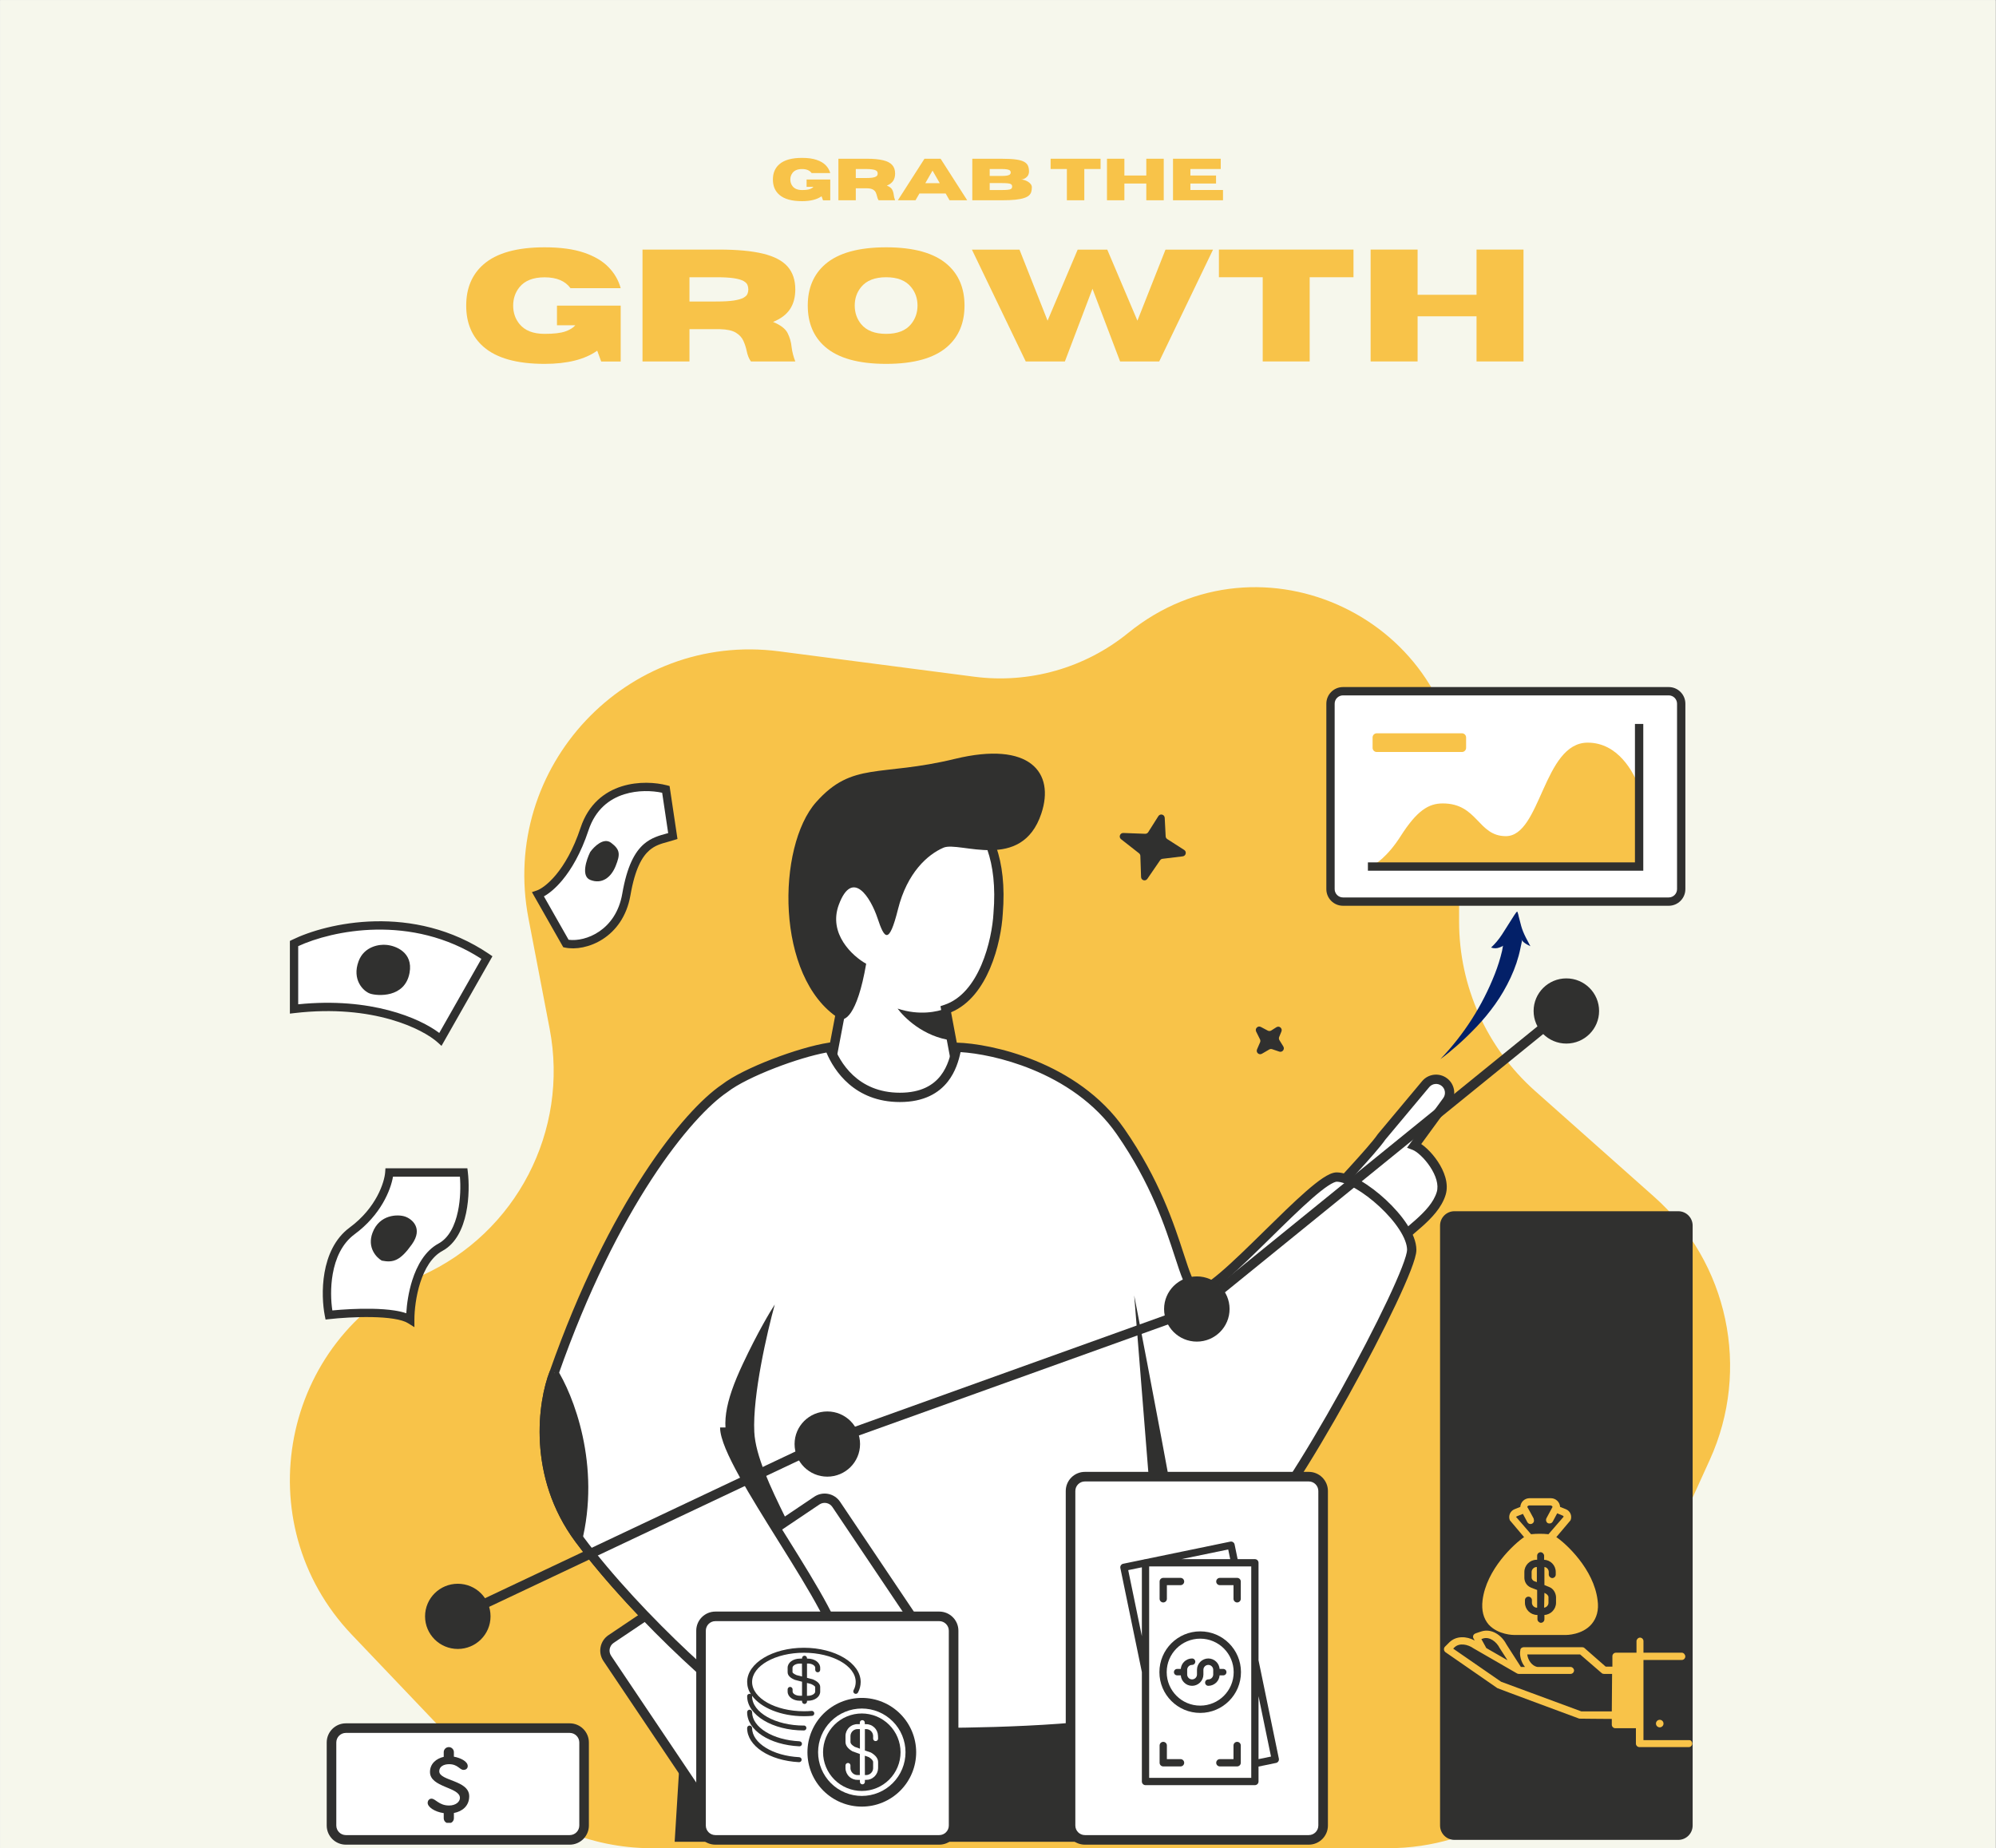 <svg xmlns="http://www.w3.org/2000/svg" xmlns:xlink="http://www.w3.org/1999/xlink" width="1028" viewBox="0 0 770.88 714" height="952" preserveAspectRatio="xMidYMid meet"><rect x="0" y="0" width="770.88" height="714" fill="#808080" stroke="none"/><defs><g></g><clipPath id="8633d1f422"><path d="M 0 0.055 L 770.762 0.055 L 770.762 713.945 L 0 713.945 Z M 0 0.055 " clip-rule="nonzero"></path></clipPath><clipPath id="c37470f161"><path d="M 111 226 L 669 226 L 669 713.945 L 111 713.945 Z M 111 226 " clip-rule="nonzero"></path></clipPath><clipPath id="f26a0209d1"><path d="M 556 357 L 588 357 L 588 410 L 556 410 Z M 556 357 " clip-rule="nonzero"></path></clipPath><clipPath id="ac6f45b387"><path d="M 539.93 372.297 L 585.844 351.898 L 602.285 388.906 L 556.371 409.301 Z M 539.93 372.297 " clip-rule="nonzero"></path></clipPath><clipPath id="b3048bd025"><path d="M 539.93 372.297 L 585.844 351.898 L 602.285 388.906 L 556.371 409.301 Z M 539.93 372.297 " clip-rule="nonzero"></path></clipPath><clipPath id="fcaa11cfe8"><path d="M 575 352 L 587 352 L 587 367 L 575 367 Z M 575 352 " clip-rule="nonzero"></path></clipPath><clipPath id="19e1796b0a"><path d="M 539.93 372.297 L 585.844 351.898 L 602.285 388.906 L 556.371 409.301 Z M 539.93 372.297 " clip-rule="nonzero"></path></clipPath><clipPath id="3da556d0a0"><path d="M 539.93 372.297 L 585.844 351.898 L 602.285 388.906 L 556.371 409.301 Z M 539.93 372.297 " clip-rule="nonzero"></path></clipPath><clipPath id="5fcf045d4c"><path d="M 585 352 L 592 352 L 592 366 L 585 366 Z M 585 352 " clip-rule="nonzero"></path></clipPath><clipPath id="a56d103c34"><path d="M 539.93 372.297 L 585.844 351.898 L 602.285 388.906 L 556.371 409.301 Z M 539.93 372.297 " clip-rule="nonzero"></path></clipPath><clipPath id="525171306c"><path d="M 539.93 372.297 L 585.844 351.898 L 602.285 388.906 L 556.371 409.301 Z M 539.93 372.297 " clip-rule="nonzero"></path></clipPath><clipPath id="26e817a201"><path d="M 165 674.969 L 181.469 674.969 L 181.469 704.215 L 165 704.215 Z M 165 674.969 " clip-rule="nonzero"></path></clipPath><clipPath id="f7967bd06f"><path d="M 432.559 595.203 L 494 595.203 L 494 689.688 L 432.559 689.688 Z M 432.559 595.203 " clip-rule="nonzero"></path></clipPath><clipPath id="c1576fde70"><path d="M 288.5 636.566 L 333 636.566 L 333 669 L 288.5 669 Z M 288.5 636.566 " clip-rule="nonzero"></path></clipPath><clipPath id="47c7e6c3c6"><path d="M 288.5 660 L 310 660 L 310 675 L 288.5 675 Z M 288.5 660 " clip-rule="nonzero"></path></clipPath><clipPath id="447ba9a2fb"><path d="M 288.5 666 L 310 666 L 310 681 L 288.5 681 Z M 288.5 666 " clip-rule="nonzero"></path></clipPath><clipPath id="c4d3b17f8d"><path d="M 311 655 L 353.738 655 L 353.738 698 L 311 698 Z M 311 655 " clip-rule="nonzero"></path></clipPath><clipPath id="8193fc6dc3"><path d="M 572 578.805 L 618 578.805 L 618 632 L 572 632 Z M 572 578.805 " clip-rule="nonzero"></path></clipPath><clipPath id="5f265e3ae1"><path d="M 557.512 629 L 653.496 629 L 653.496 674.789 L 557.512 674.789 Z M 557.512 629 " clip-rule="nonzero"></path></clipPath></defs><g clip-path="url(#8633d1f422)"><path fill="#ffffff" d="M 0 0.055 L 770.879 0.055 L 770.879 713.945 L 0 713.945 Z M 0 0.055 " fill-opacity="1" fill-rule="nonzero"></path><path fill="#f6f7ec" d="M 0 0.055 L 770.879 0.055 L 770.879 713.945 L 0 713.945 Z M 0 0.055 " fill-opacity="1" fill-rule="nonzero"></path></g><g clip-path="url(#c37470f161)"><path fill="#f8c349" d="M 251.691 714.023 L 536.133 714.023 C 570.281 714.023 601.285 694.027 615.445 662.867 L 660.383 563.98 C 676.258 529.047 667.535 487.816 638.887 462.352 L 592.891 421.469 C 574.23 404.883 563.551 381.078 563.551 356.074 L 563.551 305.656 C 563.551 239.465 486.992 202.867 435.707 244.543 C 419.02 258.102 397.516 264.207 376.219 261.434 L 300.875 251.633 C 241.977 243.969 192.852 296.324 204.074 354.805 L 212.254 397.453 C 219.816 436.867 199.379 476.32 162.871 492.781 C 108.512 517.293 94.676 588.344 135.848 631.555 L 188.668 686.996 C 205.113 704.258 227.883 714.023 251.691 714.023 Z M 251.691 714.023 " fill-opacity="1" fill-rule="nonzero"></path></g><path fill="#30302f" d="M 440.684 711.535 L 432.777 647.336 L 264.941 640.301 L 260.547 711.535 Z M 440.684 711.535 " fill-opacity="1" fill-rule="nonzero"></path><path fill="#ffffff" d="M 324.855 389.926 L 321.34 408.395 L 324.855 427.742 C 333.934 428.914 352.445 431.258 353.852 431.258 C 355.258 431.258 365.566 422.465 370.547 418.066 L 365.273 389.926 C 380.039 385 384.898 363.25 385.484 352.988 C 389 310.773 360.883 305.496 355.609 305.496 C 350.336 305.496 316.945 305.496 312.551 340.676 C 309.035 368.816 319.289 385.234 324.855 389.926 Z M 324.855 389.926 " fill-opacity="1" fill-rule="nonzero"></path><path fill="#30302f" d="M 334.5 311.527 C 325.438 315.699 316.441 324 314.332 340.898 C 310.879 368.555 320.996 384.324 326.008 388.551 L 326.812 389.227 L 323.164 408.402 L 326.387 426.125 C 330.875 426.703 337.059 427.488 342.449 428.156 C 345.418 428.523 348.141 428.852 350.207 429.09 C 351.242 429.207 352.105 429.301 352.754 429.367 C 353.078 429.398 353.34 429.426 353.539 429.441 C 353.57 429.441 353.602 429.445 353.629 429.449 C 353.691 429.418 353.766 429.375 353.859 429.32 C 354.215 429.113 354.699 428.789 355.305 428.355 C 356.5 427.492 358.047 426.285 359.723 424.918 C 362.746 422.457 366.137 419.547 368.59 417.395 L 363.219 388.715 L 364.703 388.219 C 371.367 385.996 375.988 379.898 379.043 372.75 C 382.078 365.645 383.406 357.852 383.691 352.887 L 383.691 352.84 C 385.414 332.172 379.391 320.891 372.633 314.742 C 365.777 308.504 357.891 307.297 355.605 307.297 C 353.008 307.297 343.68 307.305 334.5 311.527 Z M 353.477 429.516 C 353.477 429.516 353.484 429.516 353.504 429.508 C 353.484 429.516 353.477 429.52 353.477 429.516 Z M 355.59 303.699 L 355.605 303.699 C 358.598 303.699 367.406 305.129 375.051 312.082 C 382.789 319.125 389.062 331.582 387.277 353.113 C 386.973 358.41 385.574 366.609 382.348 374.164 C 379.332 381.223 374.578 388.027 367.316 391.074 L 372.5 418.738 L 371.734 419.414 C 369.234 421.625 365.391 424.938 361.992 427.707 C 360.293 429.09 358.684 430.352 357.398 431.277 C 356.762 431.738 356.172 432.133 355.672 432.426 C 355.426 432.57 355.168 432.707 354.918 432.816 C 354.719 432.898 354.316 433.059 353.852 433.059 C 353.367 433.059 351.797 432.891 349.797 432.66 C 347.715 432.422 344.98 432.09 342.008 431.727 C 336.066 430.992 329.164 430.109 324.621 429.523 L 323.32 429.355 L 319.512 408.387 L 322.898 390.582 C 316.727 384.684 307.344 367.871 310.77 340.453 C 313.051 322.172 322.949 312.887 333 308.262 C 342.914 303.699 352.895 303.699 355.59 303.699 Z M 355.59 303.699 " fill-opacity="1" fill-rule="evenodd"></path><path fill="#ffffff" d="M 533.594 439.223 C 529.926 444.633 515.328 459.578 513.66 462.246 L 520.234 477.598 L 538.234 481.781 C 542.285 476.031 553.875 470.055 556.629 461.078 C 558.832 453.898 550.402 444.152 546.273 442.566 L 558.879 425.285 C 560.559 422.977 560.086 419.75 557.809 418.023 C 555.586 416.34 552.43 416.699 550.641 418.84 Z M 533.594 439.223 " fill-opacity="1" fill-rule="nonzero"></path><path fill="#30302f" d="M 558.895 416.59 C 555.906 414.328 551.668 414.809 549.262 417.684 L 532.16 438.137 L 532.109 438.211 C 530.363 440.785 525.91 445.758 521.551 450.555 C 521.012 451.145 520.477 451.73 519.949 452.309 C 518.371 454.039 516.875 455.684 515.621 457.086 C 514.008 458.895 512.656 460.465 512.137 461.293 L 511.637 462.09 L 518.941 479.145 L 539.008 483.809 L 539.703 482.816 C 540.59 481.562 541.941 480.223 543.625 478.727 C 544.43 478.012 545.285 477.281 546.184 476.52 L 546.273 476.438 C 547.199 475.652 548.16 474.832 549.113 473.984 C 552.871 470.637 556.809 466.613 558.348 461.609 C 559.691 457.223 557.754 452.391 555.32 448.73 C 554.07 446.848 552.605 445.148 551.168 443.805 C 550.434 443.117 549.676 442.496 548.926 441.98 L 560.328 426.344 C 562.586 423.246 561.949 418.906 558.895 416.59 Z M 552.02 419.992 C 553.195 418.586 555.266 418.352 556.727 419.457 C 558.219 420.59 558.531 422.711 557.426 424.227 L 543.438 443.406 L 545.629 444.246 C 546.348 444.523 547.453 445.25 548.719 446.434 C 549.953 447.586 551.234 449.07 552.328 450.723 C 554.594 454.125 555.77 457.758 554.91 460.551 C 553.691 464.52 550.461 467.969 546.727 471.297 C 545.805 472.113 544.871 472.91 543.945 473.703 L 543.84 473.789 C 542.953 474.547 542.074 475.297 541.238 476.039 C 539.871 477.254 538.566 478.492 537.516 479.77 L 521.527 476.051 L 515.715 462.484 C 516.258 461.809 517.137 460.785 518.301 459.48 C 519.539 458.094 521.02 456.473 522.594 454.742 C 523.121 454.164 523.66 453.57 524.207 452.973 C 528.438 448.32 533.074 443.164 535.031 440.309 Z M 552.02 419.992 " fill-opacity="1" fill-rule="evenodd"></path><path fill="#30302f" d="M 334.52 372.336 C 331.004 392.738 326.023 394.91 323.973 393.441 C 299.371 377.613 299.965 327.035 315.188 309.895 C 329.246 294.066 339.793 300.223 368.789 293.184 C 397.789 286.148 407.453 298.461 402.18 314.293 C 394.59 337.078 370.547 324.844 364.395 327.484 C 358.246 330.121 350.336 337.16 346.82 351.23 C 343.305 365.301 341.551 362.66 338.914 354.746 C 336.277 346.832 329.246 335.398 323.973 349.469 C 319.758 360.727 329.246 369.406 334.52 372.336 Z M 334.52 372.336 " fill-opacity="1" fill-rule="nonzero"></path><path fill="#ffffff" d="M 362.48 669.324 C 332.309 669.91 269.336 670.027 258.789 665.805 C 254.957 664.27 253.355 649.285 253.094 628.305 C 242.559 617.625 231.941 605.75 223.645 594.57 C 205.367 569.945 209.582 541.508 213.977 530.371 C 236.82 465.297 265.523 430.117 279.879 420.441 C 279.879 420.441 279.879 420.438 279.879 420.438 C 287.789 414.281 308.879 406.367 320.301 404.609 C 322.645 411.059 329.965 423.957 347.543 423.957 C 365.113 423.957 368.336 411.059 369.508 404.609 C 382.105 404.902 415.203 411.82 432.777 437.148 C 446.203 456.5 451.754 473.551 455.441 484.887 C 457.789 492.098 459.383 497 461.773 498.711 C 464.996 501.012 477.375 488.844 489.699 476.727 C 500.906 465.711 512.07 454.738 516.254 454.738 C 525.043 454.738 545.25 472.324 545.25 482.879 C 545.25 493.434 496.922 583.137 482.863 592.812 C 468.805 602.484 452.988 597.207 445.078 587.535 C 446.836 606.59 448.77 655.074 442.441 661.41 C 436.113 667.738 386.496 669.324 362.48 669.324 Z M 362.48 669.324 " fill-opacity="1" fill-rule="evenodd"></path><path fill="#30302f" d="M 321.484 402.605 L 321.988 403.992 C 324.227 410.152 331.09 422.156 347.543 422.156 C 355.816 422.156 360.477 419.156 363.262 415.594 C 366.125 411.93 367.164 407.465 367.742 404.289 L 368.016 402.773 L 369.551 402.812 C 376.074 402.961 387.711 404.812 399.957 409.824 C 412.211 414.844 425.207 423.086 434.254 436.121 C 447.832 455.691 453.445 472.945 457.145 484.316 L 457.152 484.332 C 458.332 487.965 459.293 490.906 460.246 493.16 C 461.195 495.406 462.012 496.629 462.75 497.195 C 462.797 497.195 462.891 497.191 463.039 497.16 C 463.449 497.078 464.062 496.844 464.891 496.379 C 466.539 495.461 468.664 493.871 471.164 491.754 C 476.137 487.535 482.262 481.52 488.441 475.445 L 488.473 475.414 C 494.055 469.93 499.676 464.402 504.43 460.246 C 506.809 458.168 509.016 456.391 510.922 455.125 C 511.879 454.492 512.793 453.961 513.648 453.586 C 514.477 453.219 515.375 452.938 516.254 452.938 C 518.941 452.938 522.195 454.242 525.395 456.094 C 528.656 457.984 532.113 460.598 535.273 463.531 C 538.426 466.465 541.332 469.766 543.465 473.051 C 545.566 476.293 547.051 479.727 547.051 482.879 C 547.051 483.805 546.801 484.977 546.434 486.246 C 546.055 487.555 545.508 489.117 544.824 490.887 C 543.453 494.426 541.488 498.875 539.105 503.918 C 534.336 514.004 527.836 526.547 520.902 539.047 C 513.969 551.547 506.586 564.039 500.047 574.023 C 496.777 579.012 493.707 583.398 490.996 586.852 C 488.32 590.262 485.883 592.914 483.883 594.293 C 470.82 603.281 456.332 600.113 447.281 592.344 C 448.016 602.184 448.664 616.285 448.59 629.254 C 448.547 636.926 448.246 644.254 447.555 650.086 C 447.207 652.996 446.758 655.586 446.176 657.68 C 445.613 659.699 444.852 661.539 443.715 662.68 C 442.602 663.793 440.773 664.617 438.727 665.277 C 436.609 665.961 433.965 666.559 430.969 667.086 C 424.965 668.141 417.352 668.938 409.227 669.531 C 392.98 670.723 374.535 671.121 362.5 671.121 C 347.395 671.414 324.098 671.59 303.238 671.164 C 292.809 670.953 282.973 670.59 275.07 670.012 C 271.117 669.723 267.629 669.379 264.781 668.973 C 261.977 668.57 259.656 668.086 258.125 667.477 C 257.199 667.105 256.504 666.398 255.977 665.633 C 255.445 664.863 255.008 663.91 254.629 662.852 C 253.875 660.734 253.289 657.922 252.824 654.598 C 251.918 648.074 251.449 639.258 251.309 629.051 C 240.902 618.469 230.434 606.73 222.199 595.641 C 203.461 570.395 207.754 541.285 212.293 529.742 C 223.758 497.098 236.699 471.91 248.605 453.648 C 260.465 435.461 271.363 424.031 278.824 418.984 C 283.008 415.742 290.438 412.164 298.125 409.195 C 305.875 406.207 314.137 403.738 320.027 402.832 Z M 370.977 406.469 C 370.301 409.699 369.027 414.051 366.094 417.809 C 362.578 422.305 356.84 425.754 347.543 425.754 C 330.066 425.754 322.125 413.703 319.164 406.625 C 313.73 407.633 306.422 409.848 299.422 412.551 C 291.762 415.508 284.719 418.949 280.984 421.859 L 280.934 421.898 L 280.883 421.934 C 273.992 426.578 263.383 437.562 251.617 455.613 C 239.875 473.621 227.051 498.551 215.672 530.965 L 215.66 531 L 215.648 531.031 C 211.406 541.789 207.289 569.52 225.086 593.496 C 233.316 604.59 243.875 616.398 254.375 627.039 L 254.883 627.555 L 254.891 628.281 C 255.02 638.75 255.488 647.652 256.383 654.102 C 256.832 657.332 257.383 659.867 258.016 661.645 C 258.332 662.535 258.648 663.172 258.938 663.594 C 259.234 664.027 259.426 664.121 259.461 664.137 C 260.562 664.578 262.516 665.016 265.293 665.414 C 268.023 665.805 271.422 666.141 275.328 666.426 C 283.141 666.996 292.91 667.355 303.312 667.57 C 324.113 667.992 347.375 667.816 362.445 667.527 L 362.461 667.523 L 362.48 667.523 C 374.461 667.523 392.824 667.129 408.965 665.945 C 417.039 665.355 424.516 664.57 430.348 663.543 C 433.266 663.031 435.727 662.469 437.625 661.855 C 439.594 661.219 440.703 660.605 441.172 660.137 C 441.617 659.691 442.18 658.633 442.715 656.715 C 443.23 654.871 443.652 652.48 443.988 649.66 C 444.656 644.023 444.953 636.852 444.996 629.23 C 445.082 614 444.164 597.172 443.289 587.699 L 442.75 581.848 L 446.469 586.395 C 453.898 595.484 468.695 600.379 481.848 591.328 C 483.359 590.289 485.508 588.023 488.168 584.633 C 490.793 581.289 493.801 576.996 497.039 572.051 C 503.516 562.164 510.852 549.754 517.762 537.301 C 524.664 524.852 531.129 512.379 535.859 502.379 C 538.227 497.375 540.145 493.012 541.473 489.586 C 542.137 487.871 542.645 486.418 542.98 485.25 C 543.328 484.039 543.457 483.273 543.457 482.879 C 543.457 480.758 542.414 478.035 540.449 475.008 C 538.52 472.027 535.82 468.953 532.828 466.168 C 529.832 463.387 526.59 460.941 523.594 459.207 C 520.531 457.434 517.961 456.535 516.254 456.535 C 516.09 456.535 515.723 456.598 515.098 456.875 C 514.496 457.141 513.766 457.555 512.91 458.121 C 511.195 459.258 509.129 460.914 506.793 462.957 C 502.125 467.035 496.574 472.488 490.957 478.012 L 490.918 478.051 C 484.785 484.078 478.574 490.188 473.484 494.496 C 470.945 496.652 468.602 498.426 466.637 499.523 C 465.66 500.066 464.68 500.496 463.75 500.684 C 462.828 500.871 461.699 500.863 460.73 500.172 C 459.094 499.004 457.938 496.93 456.938 494.562 C 455.918 492.152 454.91 489.062 453.758 485.516 L 453.734 485.445 C 450.055 474.141 444.57 457.297 431.301 438.172 C 422.773 425.883 410.434 418 398.598 413.156 C 387.672 408.68 377.289 406.84 370.977 406.469 Z M 370.977 406.469 " fill-opacity="1" fill-rule="evenodd"></path><path fill="#ffffff" d="M 315.473 579.73 C 317.941 578.066 321.293 578.723 322.953 581.195 L 362.105 639.496 C 363.766 641.965 363.109 645.316 360.641 646.98 L 281.148 700.457 C 278.676 702.121 275.328 701.465 273.668 698.992 L 234.512 640.695 C 232.852 638.219 233.508 634.867 235.98 633.207 Z M 315.473 579.73 " fill-opacity="1" fill-rule="nonzero"></path><path fill="#30302f" d="M 314.469 578.238 C 317.762 576.02 322.23 576.898 324.441 580.191 L 363.598 638.492 C 365.812 641.789 364.934 646.258 361.641 648.473 L 282.148 701.953 C 278.855 704.168 274.391 703.293 272.176 699.996 L 233.02 641.695 C 230.809 638.398 231.684 633.93 234.977 631.715 Z M 321.461 582.199 C 320.355 580.551 318.121 580.113 316.473 581.223 L 236.98 634.699 C 235.336 635.809 234.898 638.043 236.004 639.691 L 275.156 697.988 C 276.266 699.637 278.496 700.074 280.145 698.969 L 359.637 645.488 C 361.285 644.379 361.723 642.145 360.613 640.496 Z M 321.461 582.199 " fill-opacity="1" fill-rule="evenodd"></path><path fill="#ffffff" d="M 329.09 644.699 C 323.465 641.883 320.301 638.836 319.422 637.664 C 315.031 642.645 305.715 654.371 303.605 661.406 C 300.973 670.203 315.031 683.395 319.422 684.273 C 323.816 685.152 336.996 677.238 339.633 672.84 C 341.742 669.324 336.996 662.875 334.359 660.527 C 335.828 658.477 341.039 656.133 339.633 652.613 C 337.875 648.215 336.117 648.215 329.09 644.699 Z M 329.09 644.699 " fill-opacity="1" fill-rule="nonzero"></path><path fill="#30302f" d="M 319.535 634.816 L 320.859 636.586 C 321.531 637.477 324.449 640.367 329.891 643.09 C 331.199 643.746 332.316 644.273 333.301 644.738 C 333.621 644.891 333.93 645.035 334.227 645.18 C 335.406 645.738 336.434 646.25 337.309 646.812 C 339.223 648.043 340.312 649.473 341.301 651.945 C 342.449 654.812 340.715 657.051 339.328 658.406 C 338.738 658.984 338.078 659.535 337.512 660 C 337.387 660.105 337.266 660.203 337.152 660.301 C 337.062 660.379 336.977 660.449 336.891 660.52 C 338.09 661.84 339.387 663.574 340.363 665.398 C 341.039 666.672 341.609 668.07 341.84 669.469 C 342.074 670.863 341.992 672.402 341.176 673.766 C 340.344 675.148 338.82 676.629 337.105 678.008 C 335.352 679.418 333.242 680.844 331.086 682.094 C 328.938 683.336 326.695 684.434 324.676 685.168 C 322.754 685.863 320.695 686.363 319.07 686.039 C 318.238 685.871 317.34 685.457 316.477 684.957 C 315.582 684.441 314.609 683.766 313.613 682.977 C 311.621 681.402 309.441 679.305 307.496 676.957 C 305.555 674.613 303.789 671.957 302.684 669.246 C 301.586 666.555 301.062 663.633 301.887 660.891 C 303.031 657.066 306.047 652.164 309.191 647.727 C 312.375 643.23 315.844 639.004 318.074 636.473 Z M 312.121 649.805 C 308.984 654.234 306.289 658.715 305.328 661.926 C 304.832 663.578 305.078 665.605 306.012 667.887 C 306.938 670.152 308.469 672.496 310.262 674.66 C 312.047 676.82 314.047 678.738 315.84 680.156 C 316.738 680.863 317.566 681.434 318.273 681.84 C 319.004 682.266 319.508 682.457 319.773 682.512 C 320.348 682.625 321.582 682.461 323.453 681.785 C 325.219 681.145 327.262 680.152 329.289 678.98 C 331.309 677.809 333.262 676.484 334.855 675.203 C 336.492 673.891 337.602 672.73 338.094 671.914 C 338.328 671.52 338.441 670.934 338.297 670.059 C 338.152 669.184 337.766 668.164 337.191 667.094 C 336.043 664.938 334.332 662.906 333.168 661.871 L 331.961 660.801 L 332.898 659.484 C 333.418 658.754 334.199 658.086 334.848 657.543 C 334.988 657.422 335.129 657.309 335.266 657.195 C 335.824 656.73 336.344 656.297 336.816 655.836 C 338.055 654.625 338.227 653.934 337.965 653.281 C 337.195 651.355 336.527 650.586 335.367 649.84 C 334.703 649.414 333.867 648.988 332.684 648.426 C 332.402 648.289 332.105 648.148 331.789 648 C 330.797 647.531 329.633 646.98 328.285 646.309 C 324.129 644.227 321.199 641.988 319.473 640.355 C 317.383 642.82 314.656 646.23 312.121 649.805 Z M 312.121 649.805 " fill-opacity="1" fill-rule="evenodd"></path><path fill="#ffffff" d="M 223.645 594.57 C 205.367 569.945 209.582 541.508 213.977 530.371 L 279.879 551.477 C 279.879 566.426 326.453 625.352 323.816 637.66 C 321.18 649.977 302.727 664.926 294.82 663.168 C 286.91 661.406 246.488 625.352 223.645 594.57 Z M 223.645 594.57 " fill-opacity="1" fill-rule="nonzero"></path><path fill="#30302f" d="M 222.199 595.641 C 203.441 570.367 207.762 541.23 212.305 529.711 L 215.648 531.031 C 211.406 541.789 207.289 569.52 225.086 593.496 C 236.426 608.773 252.16 625.402 266.062 638.441 C 273.012 644.953 279.477 650.551 284.68 654.617 C 287.285 656.652 289.551 658.289 291.391 659.461 C 293.297 660.672 294.559 661.266 295.211 661.41 C 296.594 661.719 298.777 661.324 301.555 660.027 C 304.262 658.762 307.258 656.77 310.129 654.324 C 315.941 649.367 320.863 642.875 322.059 637.285 C 322.273 636.289 322.012 634.449 320.996 631.648 C 320.02 628.949 318.461 625.664 316.48 621.949 C 312.52 614.527 306.98 605.594 301.312 596.512 C 301.023 596.047 300.738 595.586 300.445 595.121 C 295.082 586.52 289.676 577.855 285.543 570.391 C 283.367 566.453 281.523 562.812 280.215 559.656 C 278.934 556.551 278.086 553.719 278.086 551.477 L 281.68 551.477 C 281.68 552.973 282.285 555.25 283.539 558.277 C 284.77 561.254 286.543 564.766 288.688 568.648 C 292.773 576.027 298.129 584.617 303.516 593.25 C 303.797 593.703 304.082 594.156 304.363 594.605 C 310.012 603.664 315.621 612.703 319.648 620.258 C 321.664 624.031 323.312 627.488 324.375 630.426 C 325.402 633.266 326.02 635.961 325.574 638.039 C 324.133 644.766 318.512 651.902 312.461 657.059 C 309.402 659.668 306.137 661.855 303.074 663.285 C 300.086 664.68 296.996 665.492 294.43 664.922 C 293.102 664.629 291.371 663.711 289.465 662.492 C 287.492 661.238 285.125 659.527 282.469 657.453 C 277.156 653.301 270.605 647.629 263.605 641.062 C 249.609 627.938 233.711 611.148 222.199 595.641 Z M 222.199 595.641 " fill-opacity="1" fill-rule="evenodd"></path><path fill="#30302f" d="M 438.051 500.469 L 445.078 588.414 C 447.891 590.523 453.281 594.57 455.625 595.449 C 454.918 588.414 443.613 529.195 438.051 500.469 Z M 438.051 500.469 " fill-opacity="1" fill-rule="nonzero"></path><path fill="#30302f" d="M 214.855 528.609 C 221.301 538.578 232.254 566.074 224.523 596.328 C 216.32 587.535 202.906 561.68 214.855 528.609 Z M 214.855 528.609 " fill-opacity="1" fill-rule="nonzero"></path><path fill="#30302f" d="M 445.078 587.531 C 466.168 577.684 483.742 581.672 489.895 584.895 C 487.844 589 480.578 597.383 467.926 598.086 C 455.273 598.789 447.422 591.344 445.078 587.531 Z M 445.078 587.531 " fill-opacity="1" fill-rule="nonzero"></path><path fill="#30302f" d="M 291.305 553.234 C 290.602 539.164 296.285 514.539 299.215 503.984 C 297.457 506.625 292.535 514.891 286.91 526.852 C 279.883 541.801 278.125 551.477 282.52 560.27 C 284.422 564.078 291.73 576.648 299.711 590.172 L 303.609 586.895 C 297.414 574.309 291.762 562.355 291.305 553.234 Z M 291.305 553.234 " fill-opacity="1" fill-rule="nonzero"></path><path fill="#ffffff" d="M 351.055 690.43 L 344.906 712.414 L 351.055 712.414 Z M 351.055 690.43 " fill-opacity="1" fill-rule="nonzero"></path><path fill="#30302f" d="M 346.664 389.656 C 355.102 392.473 362.188 390.832 365.117 389.656 L 367.754 401.969 C 356.508 400.562 349.008 392.883 346.664 389.656 Z M 346.664 389.656 " fill-opacity="1" fill-rule="nonzero"></path><path fill="#30302f" d="M 443.461 321.5 L 447.383 315.301 C 448.082 314.199 449.766 314.641 449.836 315.945 L 450.203 323.102 C 450.223 323.535 450.453 323.93 450.812 324.16 L 457.359 328.363 C 458.414 329.039 458.039 330.68 456.797 330.832 L 448.992 331.785 C 448.613 331.832 448.27 332.043 448.051 332.359 L 443.129 339.531 C 442.398 340.598 440.746 340.113 440.703 338.824 L 440.426 330.664 C 440.414 330.266 440.227 329.895 439.918 329.652 L 432.98 324.215 C 431.957 323.414 432.559 321.762 433.855 321.809 L 442.281 322.121 C 442.758 322.141 443.203 321.902 443.461 321.5 Z M 443.461 321.5 " fill-opacity="1" fill-rule="nonzero"></path><path fill="#30302f" d="M 490.992 398.113 L 492.984 396.852 C 494.082 396.156 495.414 397.285 494.922 398.496 L 494.047 400.625 C 493.883 401.027 493.922 401.484 494.148 401.852 L 495.652 404.281 C 496.316 405.352 495.281 406.676 494.094 406.273 L 491.32 405.332 C 490.957 405.211 490.559 405.25 490.227 405.445 L 487.383 407.098 C 486.27 407.746 484.988 406.594 485.5 405.406 L 486.676 402.672 C 486.832 402.305 486.82 401.887 486.645 401.535 L 485.16 398.543 C 484.582 397.379 485.828 396.141 486.973 396.746 L 489.664 398.168 C 490.082 398.387 490.59 398.367 490.992 398.113 Z M 490.992 398.113 " fill-opacity="1" fill-rule="nonzero"></path><path fill="#ffffff" d="M 513.875 271.863 C 513.875 269.199 516.035 267.043 518.699 267.043 L 644.52 267.043 C 647.184 267.043 649.344 269.199 649.344 271.863 L 649.344 343.496 C 649.344 346.16 647.184 348.32 644.52 348.32 L 518.699 348.32 C 516.035 348.32 513.875 346.16 513.875 343.496 Z M 513.875 271.863 " fill-opacity="1" fill-rule="nonzero"></path><path fill="#30302f" d="M 512.27 271.863 C 512.27 268.312 515.148 265.434 518.703 265.434 L 644.52 265.434 C 648.074 265.434 650.953 268.312 650.953 271.863 L 650.953 343.496 C 650.953 347.051 648.074 349.93 644.52 349.93 L 518.703 349.93 C 515.148 349.93 512.27 347.051 512.27 343.496 Z M 518.703 268.648 C 516.926 268.648 515.484 270.09 515.484 271.863 L 515.484 343.496 C 515.484 345.273 516.926 346.715 518.703 346.715 L 644.52 346.715 C 646.297 346.715 647.738 345.273 647.738 343.496 L 647.738 271.863 C 647.738 270.09 646.297 268.648 644.52 268.648 Z M 518.703 268.648 " fill-opacity="1" fill-rule="evenodd"></path><path fill="#f8c349" d="M 540.969 323.035 C 535.914 330.98 531.035 334.172 529.23 334.777 L 633.086 334.777 L 633.086 304.07 C 630.98 298.348 624.961 286.91 613.219 286.91 C 596.059 286.91 595.156 323.035 581.609 323.035 C 570.773 323.035 570.773 310.391 557.227 310.391 C 551.809 310.391 547.293 313.102 540.969 323.035 Z M 540.969 323.035 " fill-opacity="1" fill-rule="nonzero"></path><path fill="#30302f" d="M 631.477 333.168 L 631.477 279.684 L 634.695 279.684 L 634.695 336.383 L 528.324 336.383 L 528.324 333.168 Z M 631.477 333.168 " fill-opacity="1" fill-rule="evenodd"></path><path fill="#f8c349" d="M 530.133 284.906 C 530.133 284.016 530.852 283.297 531.738 283.297 L 564.648 283.297 C 565.535 283.297 566.258 284.016 566.258 284.906 L 566.258 288.914 C 566.258 289.801 565.535 290.523 564.648 290.523 L 531.738 290.523 C 530.852 290.523 530.133 289.801 530.133 288.914 Z M 530.133 284.906 " fill-opacity="1" fill-rule="nonzero"></path><path fill="#ffffff" d="M 135.965 475.531 C 146.734 467.586 150.027 457.18 150.328 452.965 L 179.051 452.965 C 179.945 460.488 179.41 476.793 170.074 481.848 C 160.738 486.902 158.402 502.605 158.402 509.828 C 152.66 506.215 135.066 507.117 126.988 508.023 C 125.492 500.5 125.191 483.473 135.965 475.531 Z M 135.965 475.531 " fill-opacity="1" fill-rule="nonzero"></path><path fill="#ffffff" d="M 113.523 389.789 C 144.402 386.18 164.09 396.105 170.074 401.523 L 188.027 369.934 C 159.301 350.438 126.387 358.199 113.523 364.516 Z M 113.523 389.789 " fill-opacity="1" fill-rule="nonzero"></path><path fill="#ffffff" d="M 218.547 364.516 L 207.773 345.566 C 211.363 344.359 219.98 337.621 225.727 320.293 C 231.469 302.965 249.066 302.844 257.145 304.949 L 259.836 323 C 253.254 325.105 245.477 324.805 241.883 345.566 C 239.176 361.215 225.727 366.023 218.547 364.516 Z M 218.547 364.516 " fill-opacity="1" fill-rule="nonzero"></path><path fill="#30302f" d="M 240.074 303.801 C 246.551 301.758 253.285 302.281 257.551 303.395 L 258.578 303.664 L 261.629 324.117 L 260.328 324.531 C 259.48 324.805 258.668 325.027 257.879 325.246 C 255.301 325.957 253 326.59 250.789 328.504 C 247.984 330.93 245.238 335.609 243.469 345.84 C 240.594 362.453 226.219 367.766 218.215 366.09 L 217.508 365.941 L 205.41 344.66 L 207.262 344.039 C 208.676 343.566 211.496 341.816 214.707 337.949 C 217.887 334.117 221.383 328.281 224.199 319.789 C 227.254 310.574 233.52 305.867 240.074 303.801 Z M 241.043 306.867 C 235.348 308.664 229.941 312.684 227.254 320.801 C 224.324 329.633 220.645 335.832 217.18 340.004 C 214.574 343.141 212.055 345.176 210.039 346.297 L 219.57 363.062 C 226.105 363.961 237.852 359.457 240.301 345.289 C 242.121 334.758 245.059 329.211 248.688 326.07 C 251.504 323.637 254.699 322.766 257.383 322.035 C 257.605 321.973 257.824 321.914 258.039 321.855 L 255.715 306.266 C 251.887 305.449 246.328 305.199 241.043 306.867 Z M 115.129 365.531 L 115.129 387.996 C 143.223 385.141 162.066 393.344 169.617 399.066 L 185.887 370.445 C 158.758 352.852 128.086 359.547 115.129 365.531 Z M 112.812 363.074 C 125.977 356.609 159.555 348.664 188.93 368.602 L 190.156 369.438 L 170.48 404.059 L 168.996 402.715 C 163.41 397.66 144.207 387.82 113.711 391.387 L 111.914 391.594 L 111.914 363.516 Z M 148.828 451.359 L 180.477 451.359 L 180.645 452.777 C 181.109 456.668 181.207 462.809 179.973 468.664 C 178.754 474.457 176.141 480.391 170.84 483.262 C 166.719 485.492 163.977 490.191 162.27 495.516 C 160.578 500.789 160.012 506.352 160.012 509.828 L 160.012 512.738 L 157.547 511.188 C 156.395 510.465 154.484 509.883 151.957 509.484 C 149.473 509.09 146.562 508.895 143.543 508.84 C 137.5 508.73 131.152 509.172 127.168 509.621 L 125.699 509.785 L 125.41 508.336 C 124.633 504.41 124.168 498.07 125.293 491.656 C 126.414 485.254 129.164 478.547 135.012 474.234 C 145.383 466.59 148.457 456.621 148.723 452.852 Z M 151.746 454.574 C 150.859 459.781 147.023 469.371 136.918 476.824 C 131.996 480.453 129.508 486.234 128.461 492.211 C 127.543 497.438 127.766 502.641 128.316 506.266 C 132.391 505.871 138.105 505.523 143.602 505.625 C 146.707 505.68 149.777 505.883 152.461 506.305 C 154.039 506.559 155.547 506.895 156.871 507.355 C 157.082 503.742 157.758 499.059 159.207 494.535 C 161 488.938 164.094 483.258 169.309 480.434 C 173.344 478.25 175.668 473.504 176.824 468 C 177.832 463.223 177.891 458.188 177.594 454.574 Z M 151.746 454.574 " fill-opacity="1" fill-rule="evenodd"></path><path fill="#30302f" d="M 143.832 476.258 C 141.684 482 145.324 485.824 147.41 487.023 C 151.883 487.918 154.566 487.023 159.039 480.742 C 163.516 474.465 159.039 470.879 156.355 469.98 C 153.672 469.086 146.516 469.086 143.832 476.258 Z M 143.832 476.258 " fill-opacity="1" fill-rule="nonzero"></path><path fill="#30302f" d="M 158.145 375.809 C 159.578 367.914 152.777 365.344 149.199 365.043 C 146.516 364.746 140.613 365.582 138.465 371.32 C 135.781 378.496 140.254 382.984 142.938 383.879 C 145.621 384.777 156.355 385.672 158.145 375.809 Z M 158.145 375.809 " fill-opacity="1" fill-rule="nonzero"></path><path fill="#30302f" d="M 235.969 325.582 C 233.105 323.43 229.41 327.074 227.918 329.168 C 226.43 332.16 224.34 338.496 227.918 339.93 C 232.391 341.727 235.969 339.035 237.758 334.551 C 239.547 330.066 239.547 328.27 235.969 325.582 Z M 235.969 325.582 " fill-opacity="1" fill-rule="nonzero"></path><path fill="#30302f" d="M 605.242 392.012 L 463.164 507.348 L 320.219 558.699 L 177.566 626.125 L 175.984 622.781 L 318.797 555.281 L 461.32 504.082 L 602.906 389.141 Z M 605.242 392.012 " fill-opacity="1" fill-rule="evenodd"></path><path fill="#ffffff" d="M 127.992 673.18 C 127.992 670.113 130.48 667.633 133.547 667.633 L 220.004 667.633 C 223.074 667.633 225.559 670.113 225.559 673.18 L 225.559 705.262 C 225.559 708.324 223.074 710.809 220.004 710.809 L 133.547 710.809 C 130.48 710.809 127.992 708.324 127.992 705.262 Z M 127.992 673.18 " fill-opacity="1" fill-rule="nonzero"></path><path fill="#30302f" d="M 126.141 673.18 C 126.141 669.094 129.457 665.781 133.547 665.781 L 220.004 665.781 C 224.094 665.781 227.41 669.094 227.41 673.18 L 227.41 705.262 C 227.41 709.344 224.094 712.656 220.004 712.656 L 133.547 712.656 C 129.457 712.656 126.141 709.344 126.141 705.262 Z M 133.547 669.48 C 131.504 669.48 129.844 671.137 129.844 673.18 L 129.844 705.262 C 129.844 707.305 131.504 708.961 133.547 708.961 L 220.004 708.961 C 222.051 708.961 223.707 707.305 223.707 705.262 L 223.707 673.18 C 223.707 671.137 222.051 669.48 220.004 669.48 Z M 133.547 669.48 " fill-opacity="1" fill-rule="evenodd"></path><path fill="#ffffff" d="M 270.727 630 C 270.727 626.938 273.215 624.453 276.281 624.453 L 362.738 624.453 C 365.809 624.453 368.293 626.938 368.293 630 L 368.293 705.262 C 368.293 708.324 365.809 710.809 362.738 710.809 L 276.281 710.809 C 273.215 710.809 270.727 708.324 270.727 705.262 Z M 270.727 630 " fill-opacity="1" fill-rule="nonzero"></path><path fill="#30302f" d="M 268.879 630 C 268.879 625.918 272.191 622.605 276.281 622.605 L 362.738 622.605 C 366.828 622.605 370.145 625.918 370.145 630 L 370.145 705.262 C 370.145 709.344 366.828 712.656 362.738 712.656 L 276.281 712.656 C 272.191 712.656 268.879 709.344 268.879 705.262 Z M 276.281 626.301 C 274.238 626.301 272.578 627.957 272.578 630 L 272.578 705.262 C 272.578 707.305 274.238 708.961 276.281 708.961 L 362.738 708.961 C 364.785 708.961 366.441 707.305 366.441 705.262 L 366.441 630 C 366.441 627.957 364.785 626.301 362.738 626.301 Z M 276.281 626.301 " fill-opacity="1" fill-rule="evenodd"></path><path fill="#ffffff" d="M 413.461 576.027 C 413.461 572.965 415.949 570.48 419.016 570.48 L 505.473 570.48 C 508.539 570.48 511.027 572.965 511.027 576.027 L 511.027 705.262 C 511.027 708.324 508.539 710.809 505.473 710.809 L 419.016 710.809 C 415.949 710.809 413.461 708.324 413.461 705.262 Z M 413.461 576.027 " fill-opacity="1" fill-rule="nonzero"></path><path fill="#30302f" d="M 411.609 576.027 C 411.609 571.945 414.926 568.633 419.016 568.633 L 505.473 568.633 C 509.562 568.633 512.879 571.945 512.879 576.027 L 512.879 705.262 C 512.879 709.344 509.562 712.656 505.473 712.656 L 419.016 712.656 C 414.926 712.656 411.609 709.344 411.609 705.262 Z M 419.016 572.332 C 416.969 572.332 415.312 573.988 415.312 576.027 L 415.312 705.262 C 415.312 707.305 416.969 708.961 419.016 708.961 L 505.473 708.961 C 507.516 708.961 509.176 707.305 509.176 705.262 L 509.176 576.027 C 509.176 573.988 507.516 572.332 505.473 572.332 Z M 419.016 572.332 " fill-opacity="1" fill-rule="evenodd"></path><path fill="#30302f" d="M 556.195 473.484 C 556.195 470.418 558.684 467.938 561.75 467.938 L 648.207 467.938 C 651.273 467.938 653.762 470.418 653.762 473.484 L 653.762 705.262 C 653.762 708.324 651.273 710.809 648.207 710.809 L 561.75 710.809 C 558.684 710.809 556.195 708.324 556.195 705.262 Z M 556.195 473.484 " fill-opacity="1" fill-rule="nonzero"></path><path fill="#30302f" d="M 189.422 624.453 C 189.422 631.41 183.762 637.047 176.777 637.047 C 169.789 637.047 164.129 631.41 164.129 624.453 C 164.129 617.5 169.789 611.859 176.777 611.859 C 183.762 611.859 189.422 617.5 189.422 624.453 Z M 189.422 624.453 " fill-opacity="1" fill-rule="nonzero"></path><path fill="#30302f" d="M 332.156 557.887 C 332.156 564.844 326.496 570.48 319.512 570.48 C 312.527 570.48 306.863 564.844 306.863 557.887 C 306.863 550.934 312.527 545.293 319.512 545.293 C 326.496 545.293 332.156 550.934 332.156 557.887 Z M 332.156 557.887 " fill-opacity="1" fill-rule="nonzero"></path><path fill="#30302f" d="M 474.891 505.715 C 474.891 512.672 469.23 518.309 462.242 518.309 C 455.258 518.309 449.594 512.672 449.594 505.715 C 449.594 498.762 455.258 493.121 462.242 493.121 C 469.23 493.121 474.891 498.762 474.891 505.715 Z M 474.891 505.715 " fill-opacity="1" fill-rule="nonzero"></path><path fill="#30302f" d="M 617.625 390.578 C 617.625 397.531 611.965 403.168 604.977 403.168 C 597.992 403.168 592.332 397.531 592.332 390.578 C 592.332 383.621 597.992 377.984 604.977 377.984 C 611.965 377.984 617.625 383.621 617.625 390.578 Z M 617.625 390.578 " fill-opacity="1" fill-rule="nonzero"></path><g clip-path="url(#f26a0209d1)"><g clip-path="url(#ac6f45b387)"><g clip-path="url(#b3048bd025)"><path fill="#032068" d="M 584.898 357.648 C 584.23 358.375 583.438 359.289 582.508 360.395 C 581.578 361.504 581.051 362.121 580.914 362.262 C 580.637 364.664 580.387 366.359 580.145 367.371 C 579.434 370.406 578.496 373.375 577.355 376.285 C 572.492 388.617 565.484 399.582 556.328 409.168 C 558.254 407.773 560.43 406.004 562.875 403.848 C 565.32 401.691 567.809 399.289 570.34 396.633 C 572.871 393.977 575.262 391.078 577.492 387.949 C 579.727 384.82 581.715 381.395 583.453 377.691 C 585.184 373.984 586.453 370.215 587.234 366.379 L 587.828 363.57 C 587.801 363.387 587.699 363.012 587.555 362.461 C 587.406 361.906 587.004 360.898 586.352 359.438 C 585.703 357.973 585.219 357.375 584.898 357.648 Z M 584.898 357.648 " fill-opacity="1" fill-rule="nonzero"></path></g></g></g><g clip-path="url(#fcaa11cfe8)"><g clip-path="url(#19e1796b0a)"><g clip-path="url(#3da556d0a0)"><path fill="#032068" d="M 584.023 354.887 C 582.652 357.082 581.359 359.121 580.137 361.008 C 578.91 362.887 577.504 364.578 575.902 366.074 C 577.035 366.473 578.16 366.445 579.27 365.996 C 580.91 365.379 582.242 364.355 583.242 362.922 C 584.238 361.52 585.074 360.027 585.762 358.453 C 586.457 356.867 586.57 354.793 586.102 352.203 C 586.074 351.797 585.391 352.684 584.023 354.887 Z M 584.023 354.887 " fill-opacity="1" fill-rule="nonzero"></path></g></g></g><g clip-path="url(#5fcf045d4c)"><g clip-path="url(#a56d103c34)"><g clip-path="url(#525171306c)"><path fill="#032068" d="M 586.062 352.09 C 585.98 352.477 585.906 352.73 585.863 352.859 C 585.727 353.238 585.59 354.125 585.465 355.527 C 585.332 356.918 585.531 358.402 586.062 359.996 C 586.59 361.578 587.312 362.832 588.223 363.746 C 588.82 364.344 589.77 364.945 591.086 365.551 C 590.766 364.984 590.184 363.891 589.352 362.246 C 588.512 360.602 587.91 359.098 587.535 357.734 C 587.148 356.363 586.66 354.477 586.062 352.09 Z M 586.062 352.09 " fill-opacity="1" fill-rule="nonzero"></path></g></g></g><g clip-path="url(#26e817a201)"><path fill="#30302f" d="M 181.184 693.949 C 181.184 687.676 169.613 688.086 169.613 684.297 C 169.613 682.465 171.371 681.566 173.406 681.566 C 176.828 681.566 177.438 683.766 178.984 683.766 C 180.082 683.766 180.613 683.074 180.613 682.301 C 180.613 680.5 177.883 679.137 175.266 678.664 L 175.266 676.93 C 175.266 675.844 174.387 674.965 173.305 674.965 C 172.219 674.965 171.34 675.844 171.34 676.93 L 171.34 678.727 C 168.488 679.375 166.031 681.355 166.031 684.582 C 166.031 690.609 177.598 690.367 177.598 694.598 C 177.598 696.066 176.012 697.531 173.406 697.531 C 169.492 697.531 168.191 694.887 166.602 694.887 C 165.828 694.887 165.137 695.535 165.137 696.52 C 165.137 698.078 167.75 699.953 171.344 700.477 L 171.34 700.488 L 171.34 702.449 C 171.34 703.535 172.219 704.414 173.305 704.414 C 174.387 704.414 175.266 703.535 175.266 702.449 L 175.266 700.488 C 175.266 700.469 175.254 700.449 175.254 700.43 C 178.488 699.824 181.184 697.719 181.184 693.949 Z M 181.184 693.949 " fill-opacity="1" fill-rule="nonzero"></path></g><path fill="#30302f" d="M 468.574 645.102 L 468.574 646.914 C 468.574 647.434 468.359 647.906 468.016 648.25 L 467.965 648.301 C 467.629 648.613 467.176 648.805 466.68 648.805 C 465.996 648.805 465.438 649.363 465.438 650.047 C 465.438 650.734 465.992 651.289 466.68 651.289 C 467.84 651.289 468.898 650.828 469.688 650.082 L 469.773 650.004 C 470.492 649.285 470.957 648.32 471.043 647.25 L 472.445 647.25 C 473.129 647.25 473.688 646.695 473.688 646.008 C 473.688 645.32 473.133 644.766 472.445 644.766 L 471.043 644.766 C 470.957 643.695 470.492 642.727 469.773 642.008 L 469.77 642.008 C 468.977 641.215 467.883 640.723 466.68 640.723 C 465.477 640.723 464.383 641.219 463.59 642.008 L 463.586 642.016 C 462.793 642.805 462.301 643.902 462.301 645.102 L 462.301 646.914 C 462.301 647.434 462.086 647.906 461.742 648.25 L 461.691 648.301 C 461.355 648.613 460.902 648.805 460.406 648.805 C 459.883 648.805 459.41 648.594 459.07 648.254 L 459.07 648.25 C 458.727 647.906 458.512 647.434 458.512 646.914 L 458.512 645.102 C 458.512 644.582 458.727 644.109 459.066 643.766 C 459.41 643.422 459.887 643.207 460.406 643.207 C 461.09 643.207 461.648 642.652 461.648 641.965 C 461.648 641.281 461.094 640.723 460.406 640.723 C 459.203 640.723 458.109 641.219 457.316 642.008 L 457.312 642.016 C 456.594 642.73 456.129 643.695 456.043 644.766 L 454.641 644.766 C 453.953 644.766 453.398 645.32 453.398 646.008 C 453.398 646.695 453.953 647.25 454.641 647.25 L 456.043 647.25 C 456.125 648.32 456.594 649.285 457.316 650 C 458.109 650.797 459.203 651.289 460.402 651.289 C 461.562 651.289 462.625 650.828 463.414 650.082 L 463.496 650.004 C 464.289 649.211 464.781 648.113 464.781 646.91 L 464.781 645.102 C 464.781 644.578 464.996 644.105 465.34 643.762 C 465.68 643.422 466.156 643.207 466.676 643.207 C 467.199 643.207 467.672 643.422 468.012 643.766 C 468.359 644.109 468.574 644.582 468.574 645.102 Z M 468.574 645.102 " fill-opacity="1" fill-rule="nonzero"></path><path fill="#30302f" d="M 479.293 646.008 C 479.293 641.656 477.531 637.719 474.68 634.867 C 471.832 632.016 467.895 630.254 463.543 630.254 C 459.191 630.254 455.254 632.02 452.406 634.867 C 449.555 637.719 447.789 641.656 447.789 646.008 C 447.789 650.355 449.555 654.297 452.406 657.145 C 455.258 659.996 459.195 661.758 463.543 661.758 C 467.895 661.758 471.832 659.992 474.68 657.145 C 477.531 654.297 479.293 650.355 479.293 646.008 Z M 454.395 655.152 C 452.055 652.812 450.605 649.578 450.605 646.008 C 450.605 642.434 452.055 639.199 454.395 636.859 C 456.734 634.52 459.973 633.07 463.543 633.07 C 467.113 633.07 470.348 634.52 472.691 636.859 C 475.031 639.199 476.477 642.434 476.477 646.008 C 476.477 649.578 475.027 652.812 472.691 655.152 C 470.348 657.496 467.113 658.941 463.543 658.941 C 459.973 658.945 456.734 657.496 454.395 655.152 Z M 454.395 655.152 " fill-opacity="1" fill-rule="nonzero"></path><g clip-path="url(#f7967bd06f)"><path fill="#30302f" d="M 475.176 595.582 L 442.426 602.348 L 442.418 602.348 C 442.219 602.348 442.027 602.391 441.855 602.465 L 433.797 604.133 C 433.039 604.285 432.551 605.027 432.703 605.785 L 441.012 645.98 L 441.012 688.258 C 441.012 689.035 441.641 689.664 442.418 689.664 L 484.668 689.664 C 485.445 689.664 486.074 689.035 486.074 688.258 L 486.074 682.48 L 492.836 681.086 C 493.594 680.93 494.086 680.188 493.93 679.43 L 486.074 641.422 L 486.074 603.758 C 486.074 602.98 485.445 602.352 484.668 602.352 L 478.004 602.352 L 476.832 596.676 C 476.676 595.918 475.934 595.426 475.176 595.582 Z M 435.738 606.594 L 441.012 605.504 L 441.012 632.117 Z M 490.895 678.617 L 486.074 679.613 L 486.074 655.285 Z M 483.262 605.164 L 483.262 686.848 L 443.828 686.848 L 443.828 605.164 Z M 475.137 602.348 L 456.289 602.348 L 474.367 598.613 Z M 475.137 602.348 " fill-opacity="1" fill-rule="nonzero"></path></g><path fill="#30302f" d="M 457.359 681.02 C 457.359 680.246 456.73 679.613 455.953 679.613 L 450.676 679.613 L 450.676 674.34 C 450.676 673.562 450.047 672.934 449.27 672.934 C 448.496 672.934 447.863 673.562 447.863 674.34 L 447.863 681.02 C 447.863 681.797 448.496 682.426 449.27 682.426 L 455.953 682.426 C 456.73 682.43 457.359 681.801 457.359 681.02 Z M 457.359 681.02 " fill-opacity="1" fill-rule="nonzero"></path><path fill="#30302f" d="M 476.406 674.34 L 476.406 679.613 L 471.133 679.613 C 470.355 679.613 469.727 680.246 469.727 681.02 C 469.727 681.797 470.355 682.426 471.133 682.426 L 477.816 682.426 C 478.59 682.426 479.223 681.797 479.223 681.02 L 479.223 674.34 C 479.223 673.562 478.59 672.934 477.816 672.934 C 477.039 672.934 476.406 673.562 476.406 674.34 Z M 476.406 674.34 " fill-opacity="1" fill-rule="nonzero"></path><path fill="#30302f" d="M 450.676 617.676 L 450.676 612.402 L 455.953 612.402 C 456.73 612.402 457.359 611.77 457.359 610.996 C 457.359 610.219 456.73 609.586 455.953 609.586 L 449.27 609.586 C 448.496 609.586 447.863 610.219 447.863 610.996 L 447.863 617.676 C 447.863 618.453 448.496 619.082 449.27 619.082 C 450.047 619.082 450.676 618.453 450.676 617.676 Z M 450.676 617.676 " fill-opacity="1" fill-rule="nonzero"></path><path fill="#30302f" d="M 479.223 617.676 L 479.223 610.996 C 479.223 610.219 478.594 609.586 477.816 609.586 L 471.137 609.586 C 470.359 609.586 469.727 610.219 469.727 610.996 C 469.727 611.77 470.359 612.402 471.137 612.402 L 476.41 612.402 L 476.41 617.676 C 476.41 618.453 477.039 619.082 477.816 619.082 C 478.594 619.082 479.223 618.453 479.223 617.676 Z M 479.223 617.676 " fill-opacity="1" fill-rule="nonzero"></path><g clip-path="url(#c1576fde70)"><path fill="#30302f" d="M 310.465 666.648 C 299.438 666.648 290.457 661.582 290.457 655.348 C 290.465 655.285 290.465 655.223 290.457 655.156 C 293.863 659.762 301.562 663.031 310.496 663.031 C 311.539 663.031 312.59 662.988 313.629 662.895 C 313.887 662.863 314.098 662.75 314.262 662.551 C 314.426 662.348 314.496 662.117 314.473 661.859 C 314.453 661.602 314.344 661.387 314.148 661.219 C 313.953 661.047 313.727 660.969 313.465 660.984 C 312.484 661.066 311.488 661.113 310.496 661.113 C 299.438 661.113 290.457 656.039 290.457 649.809 C 290.457 643.574 299.438 638.512 310.465 638.512 C 321.496 638.512 330.477 643.551 330.477 649.809 C 330.469 650.938 330.195 651.996 329.652 652.984 C 329.531 653.219 329.508 653.465 329.586 653.719 C 329.66 653.969 329.816 654.16 330.051 654.285 C 330.285 654.406 330.531 654.43 330.785 654.352 C 331.039 654.273 331.227 654.117 331.352 653.883 C 332.039 652.613 332.387 651.254 332.395 649.809 C 332.395 642.516 322.555 636.59 310.465 636.59 C 298.379 636.59 288.547 642.516 288.547 649.809 C 288.566 651.535 289.055 653.113 290.012 654.551 C 289.703 654.34 289.379 654.32 289.047 654.492 C 288.715 654.668 288.547 654.941 288.547 655.32 C 288.547 662.609 298.379 668.535 310.465 668.535 C 310.73 668.535 310.957 668.441 311.145 668.254 C 311.332 668.066 311.426 667.84 311.426 667.574 C 311.426 667.312 311.332 667.086 311.145 666.898 C 310.957 666.711 310.73 666.617 310.465 666.617 Z M 310.465 666.648 " fill-opacity="1" fill-rule="nonzero"></path></g><g clip-path="url(#47c7e6c3c6)"><path fill="#30302f" d="M 308.785 672.719 C 298.508 672.25 290.457 667.301 290.457 661.473 C 290.457 661.211 290.363 660.984 290.176 660.797 C 289.988 660.609 289.762 660.516 289.496 660.516 C 289.23 660.516 289.004 660.609 288.82 660.797 C 288.633 660.984 288.539 661.211 288.539 661.473 C 288.539 668.445 297.195 674.109 308.684 674.66 L 308.73 674.66 C 308.996 674.668 309.223 674.578 309.414 674.395 C 309.609 674.211 309.707 673.988 309.715 673.723 C 309.719 673.461 309.633 673.23 309.449 673.039 C 309.266 672.848 309.043 672.75 308.777 672.742 Z M 308.785 672.719 " fill-opacity="1" fill-rule="nonzero"></path></g><g clip-path="url(#447ba9a2fb)"><path fill="#30302f" d="M 308.66 678.859 C 298.453 678.344 290.457 673.395 290.457 667.605 C 290.457 667.344 290.363 667.117 290.176 666.93 C 289.988 666.742 289.762 666.648 289.496 666.648 C 289.23 666.648 289.004 666.742 288.82 666.93 C 288.633 667.117 288.539 667.344 288.539 667.605 C 288.539 674.516 297.141 680.195 308.555 680.785 L 308.602 680.785 C 308.863 680.793 309.094 680.703 309.285 680.523 C 309.477 680.34 309.578 680.117 309.586 679.852 C 309.594 679.59 309.504 679.359 309.324 679.168 C 309.141 678.973 308.918 678.875 308.652 678.867 Z M 308.66 678.859 " fill-opacity="1" fill-rule="nonzero"></path></g><path fill="#30302f" d="M 334.02 685.766 L 334.367 685.766 C 334.723 685.781 335.07 685.73 335.41 685.609 C 335.746 685.488 336.047 685.309 336.312 685.07 C 336.578 684.828 336.789 684.547 336.945 684.223 C 337.098 683.902 337.188 683.562 337.207 683.203 L 337.207 680.77 C 337.207 680.18 336.602 679.473 335.539 678.836 L 334.004 678.297 Z M 334.02 685.766 " fill-opacity="1" fill-rule="nonzero"></path><g clip-path="url(#c4d3b17f8d)"><path fill="#30302f" d="M 332.832 655.957 C 332.145 655.957 331.457 655.988 330.773 656.059 C 330.09 656.125 329.41 656.227 328.734 656.359 C 328.059 656.492 327.395 656.66 326.734 656.859 C 326.078 657.059 325.43 657.293 324.793 657.555 C 324.16 657.816 323.539 658.113 322.93 658.438 C 322.324 658.762 321.734 659.113 321.164 659.496 C 320.594 659.879 320.039 660.285 319.508 660.723 C 318.977 661.16 318.469 661.621 317.98 662.105 C 317.496 662.594 317.035 663.102 316.598 663.633 C 316.16 664.168 315.754 664.719 315.371 665.289 C 314.988 665.863 314.637 666.449 314.312 667.059 C 313.988 667.664 313.691 668.285 313.43 668.922 C 313.168 669.555 312.934 670.203 312.734 670.863 C 312.535 671.52 312.367 672.188 312.234 672.859 C 312.102 673.535 312 674.215 311.934 674.898 C 311.867 675.582 311.832 676.27 311.832 676.957 C 311.832 677.645 311.867 678.332 311.934 679.016 C 312 679.699 312.102 680.379 312.234 681.055 C 312.371 681.73 312.539 682.395 312.738 683.055 C 312.938 683.711 313.168 684.359 313.43 684.996 C 313.695 685.629 313.988 686.25 314.312 686.855 C 314.637 687.465 314.992 688.055 315.371 688.625 C 315.754 689.195 316.164 689.75 316.602 690.281 C 317.039 690.812 317.5 691.32 317.984 691.809 C 318.473 692.293 318.98 692.754 319.512 693.191 C 320.043 693.625 320.598 694.035 321.168 694.418 C 321.738 694.801 322.328 695.152 322.938 695.477 C 323.543 695.801 324.164 696.094 324.801 696.359 C 325.434 696.621 326.082 696.852 326.738 697.051 C 327.398 697.25 328.066 697.418 328.738 697.551 C 329.414 697.688 330.094 697.785 330.777 697.855 C 331.461 697.922 332.148 697.953 332.836 697.953 C 333.523 697.953 334.211 697.922 334.895 697.852 C 335.578 697.785 336.258 697.684 336.934 697.551 C 337.609 697.414 338.273 697.25 338.934 697.051 C 339.59 696.848 340.238 696.617 340.871 696.355 C 341.508 696.09 342.129 695.797 342.734 695.473 C 343.344 695.148 343.93 694.793 344.504 694.414 C 345.074 694.031 345.625 693.621 346.156 693.184 C 346.691 692.746 347.199 692.285 347.684 691.801 C 348.172 691.312 348.633 690.805 349.066 690.273 C 349.504 689.742 349.914 689.188 350.297 688.617 C 350.676 688.043 351.031 687.453 351.355 686.848 C 351.68 686.242 351.973 685.621 352.234 684.984 C 352.496 684.348 352.73 683.703 352.93 683.043 C 353.129 682.387 353.293 681.719 353.43 681.043 C 353.562 680.371 353.664 679.691 353.73 679.008 C 353.797 678.32 353.832 677.637 353.832 676.949 C 353.828 676.262 353.797 675.574 353.727 674.891 C 353.66 674.207 353.559 673.527 353.422 672.852 C 353.289 672.18 353.121 671.512 352.922 670.855 C 352.723 670.199 352.488 669.551 352.227 668.918 C 351.961 668.281 351.668 667.66 351.344 667.055 C 351.02 666.449 350.668 665.859 350.285 665.289 C 349.902 664.719 349.492 664.164 349.055 663.633 C 348.621 663.102 348.16 662.594 347.672 662.109 C 347.188 661.621 346.68 661.16 346.145 660.727 C 345.613 660.289 345.062 659.879 344.492 659.496 C 343.922 659.117 343.332 658.762 342.727 658.438 C 342.117 658.113 341.5 657.82 340.863 657.559 C 340.227 657.293 339.582 657.062 338.926 656.863 C 338.266 656.664 337.602 656.496 336.926 656.363 C 336.25 656.227 335.574 656.125 334.887 656.059 C 334.203 655.992 333.52 655.957 332.832 655.957 Z M 332.832 693.832 C 332.277 693.832 331.727 693.805 331.176 693.75 C 330.625 693.699 330.078 693.617 329.535 693.508 C 328.996 693.402 328.457 693.266 327.93 693.105 C 327.402 692.945 326.879 692.758 326.371 692.547 C 325.859 692.336 325.359 692.102 324.871 691.84 C 324.383 691.578 323.91 691.293 323.449 690.988 C 322.992 690.68 322.547 690.352 322.121 690 C 321.691 689.648 321.281 689.277 320.891 688.887 C 320.5 688.496 320.129 688.086 319.777 687.66 C 319.43 687.23 319.098 686.789 318.793 686.328 C 318.484 685.867 318.199 685.395 317.941 684.906 C 317.68 684.418 317.441 683.922 317.23 683.41 C 317.02 682.898 316.832 682.379 316.672 681.848 C 316.512 681.32 316.379 680.785 316.27 680.242 C 316.164 679.699 316.082 679.152 316.027 678.602 C 315.973 678.051 315.945 677.5 315.945 676.949 C 315.945 676.395 315.973 675.844 316.027 675.293 C 316.082 674.742 316.164 674.195 316.27 673.652 C 316.379 673.109 316.512 672.574 316.672 672.047 C 316.832 671.516 317.02 670.996 317.23 670.484 C 317.441 669.977 317.68 669.477 317.941 668.988 C 318.199 668.5 318.484 668.027 318.793 667.566 C 319.098 667.105 319.43 666.664 319.777 666.234 C 320.129 665.809 320.5 665.398 320.891 665.008 C 321.281 664.617 321.691 664.246 322.121 663.895 C 322.547 663.543 322.992 663.215 323.449 662.906 C 323.91 662.602 324.383 662.316 324.871 662.055 C 325.359 661.797 325.859 661.559 326.371 661.348 C 326.879 661.137 327.402 660.949 327.93 660.789 C 328.457 660.629 328.996 660.496 329.535 660.387 C 330.078 660.277 330.625 660.199 331.176 660.145 C 331.727 660.09 332.277 660.062 332.832 660.062 C 333.383 660.062 333.938 660.09 334.488 660.145 C 335.035 660.199 335.582 660.277 336.125 660.387 C 336.668 660.496 337.203 660.629 337.734 660.789 C 338.262 660.949 338.781 661.137 339.293 661.348 C 339.805 661.559 340.305 661.797 340.793 662.055 C 341.277 662.316 341.754 662.602 342.211 662.906 C 342.672 663.215 343.117 663.543 343.543 663.895 C 343.973 664.246 344.379 664.617 344.77 665.008 C 345.164 665.398 345.531 665.809 345.883 666.234 C 346.234 666.664 346.562 667.105 346.871 667.566 C 347.18 668.027 347.461 668.5 347.723 668.988 C 347.984 669.477 348.219 669.977 348.43 670.484 C 348.645 670.996 348.828 671.516 348.988 672.047 C 349.148 672.574 349.285 673.109 349.391 673.652 C 349.5 674.195 349.582 674.742 349.637 675.293 C 349.691 675.844 349.715 676.395 349.715 676.949 C 349.715 677.5 349.691 678.051 349.637 678.602 C 349.582 679.152 349.5 679.699 349.391 680.242 C 349.285 680.785 349.148 681.32 348.988 681.848 C 348.828 682.379 348.645 682.898 348.43 683.41 C 348.219 683.922 347.984 684.418 347.723 684.906 C 347.461 685.395 347.18 685.867 346.871 686.328 C 346.562 686.789 346.234 687.23 345.883 687.66 C 345.531 688.086 345.164 688.496 344.77 688.887 C 344.379 689.277 343.973 689.648 343.543 690 C 343.117 690.352 342.672 690.68 342.211 690.988 C 341.754 691.293 341.277 691.578 340.793 691.84 C 340.305 692.102 339.805 692.336 339.293 692.547 C 338.781 692.758 338.262 692.945 337.734 693.105 C 337.203 693.266 336.668 693.402 336.125 693.508 C 335.582 693.617 335.035 693.699 334.484 693.75 C 333.938 693.805 333.383 693.832 332.832 693.832 Z M 332.832 693.832 " fill-opacity="1" fill-rule="nonzero"></path></g><path fill="#30302f" d="M 328.457 670.578 L 328.457 672.973 C 328.457 673.738 329.316 674.398 330.059 674.844 L 332.102 675.574 L 332.102 668.012 L 331.336 668.012 C 330.973 667.992 330.621 668.043 330.281 668.16 C 329.941 668.277 329.633 668.457 329.363 668.699 C 329.094 668.941 328.879 669.223 328.723 669.547 C 328.566 669.875 328.477 670.215 328.457 670.578 Z M 328.457 670.578 " fill-opacity="1" fill-rule="nonzero"></path><path fill="#30302f" d="M 332.832 661.973 C 331.848 661.973 330.875 662.07 329.91 662.262 C 328.949 662.453 328.012 662.738 327.105 663.113 C 326.195 663.488 325.332 663.949 324.516 664.496 C 323.699 665.043 322.941 665.66 322.25 666.355 C 321.555 667.051 320.934 667.809 320.387 668.625 C 319.84 669.441 319.379 670.305 319.004 671.211 C 318.629 672.121 318.344 673.055 318.152 674.02 C 317.961 674.984 317.863 675.957 317.863 676.941 C 317.863 677.922 317.961 678.895 318.152 679.859 C 318.344 680.824 318.629 681.758 319.004 682.668 C 319.379 683.574 319.84 684.438 320.387 685.254 C 320.934 686.07 321.555 686.828 322.25 687.523 C 322.941 688.219 323.699 688.84 324.516 689.383 C 325.332 689.93 326.195 690.391 327.105 690.766 C 328.012 691.145 328.949 691.426 329.91 691.617 C 330.875 691.812 331.848 691.906 332.832 691.906 C 333.812 691.906 334.789 691.812 335.75 691.617 C 336.715 691.426 337.652 691.145 338.559 690.766 C 339.465 690.391 340.328 689.93 341.145 689.383 C 341.965 688.84 342.719 688.219 343.414 687.523 C 344.109 686.828 344.73 686.07 345.277 685.254 C 345.82 684.438 346.281 683.574 346.66 682.668 C 347.035 681.758 347.32 680.824 347.512 679.859 C 347.703 678.895 347.797 677.922 347.797 676.941 C 347.797 675.957 347.699 674.984 347.508 674.023 C 347.312 673.059 347.027 672.125 346.652 671.215 C 346.277 670.309 345.816 669.445 345.27 668.629 C 344.723 667.812 344.102 667.059 343.406 666.363 C 342.715 665.668 341.957 665.047 341.141 664.504 C 340.324 663.957 339.461 663.496 338.555 663.117 C 337.648 662.742 336.711 662.457 335.75 662.266 C 334.785 662.07 333.812 661.977 332.832 661.973 Z M 339.125 671.691 C 339.125 671.953 339.031 672.18 338.844 672.367 C 338.656 672.555 338.43 672.648 338.164 672.648 C 337.902 672.648 337.676 672.555 337.488 672.367 C 337.301 672.18 337.207 671.953 337.207 671.691 L 337.207 670.578 C 337.188 670.219 337.098 669.879 336.945 669.555 C 336.789 669.234 336.578 668.949 336.312 668.711 C 336.047 668.473 335.746 668.289 335.41 668.168 C 335.07 668.051 334.723 667.996 334.367 668.012 L 334.02 668.012 L 334.02 676.266 L 336.27 677.031 C 336.324 677.055 336.379 677.078 336.43 677.109 C 338.195 678.137 339.125 679.41 339.125 680.738 L 339.125 683.141 C 339.117 683.445 339.078 683.746 339.012 684.043 C 338.945 684.336 338.848 684.625 338.727 684.902 C 338.602 685.18 338.449 685.441 338.273 685.691 C 338.098 685.938 337.898 686.164 337.68 686.375 C 337.457 686.582 337.219 686.766 336.961 686.926 C 336.703 687.09 336.434 687.223 336.148 687.328 C 335.863 687.438 335.57 687.516 335.273 687.566 C 334.973 687.613 334.672 687.633 334.367 687.625 L 334.02 687.625 L 334.02 688.391 C 334.02 688.656 333.926 688.883 333.738 689.07 C 333.551 689.258 333.328 689.352 333.062 689.352 C 332.797 689.352 332.57 689.258 332.383 689.07 C 332.195 688.883 332.102 688.656 332.102 688.391 L 332.102 687.625 L 331.336 687.625 C 331.031 687.637 330.727 687.621 330.426 687.574 C 330.125 687.527 329.832 687.453 329.547 687.348 C 329.262 687.242 328.988 687.109 328.727 686.949 C 328.469 686.793 328.227 686.609 328.004 686.402 C 327.781 686.195 327.578 685.969 327.398 685.719 C 327.223 685.473 327.07 685.211 326.941 684.934 C 326.816 684.656 326.719 684.371 326.648 684.074 C 326.578 683.777 326.539 683.477 326.531 683.172 L 326.531 682.051 C 326.531 681.785 326.625 681.559 326.812 681.375 C 327 681.188 327.223 681.094 327.488 681.094 C 327.754 681.094 327.98 681.188 328.168 681.375 C 328.355 681.559 328.449 681.785 328.449 682.051 L 328.449 683.172 C 328.465 683.535 328.551 683.879 328.707 684.207 C 328.859 684.531 329.07 684.816 329.34 685.062 C 329.605 685.305 329.91 685.488 330.25 685.609 C 330.59 685.73 330.941 685.785 331.305 685.766 L 332.07 685.766 L 332.07 677.617 L 329.301 676.625 L 329.133 676.547 C 327.422 675.527 326.531 674.324 326.531 672.973 L 326.531 670.578 C 326.539 670.273 326.574 669.973 326.645 669.676 C 326.711 669.379 326.805 669.094 326.93 668.816 C 327.055 668.539 327.207 668.273 327.383 668.027 C 327.559 667.777 327.758 667.551 327.98 667.344 C 328.199 667.133 328.441 666.949 328.699 666.789 C 328.957 666.629 329.227 666.492 329.512 666.387 C 329.797 666.281 330.09 666.203 330.391 666.152 C 330.691 666.102 330.992 666.086 331.297 666.094 L 332.062 666.094 L 332.062 665.512 C 332.062 665.246 332.156 665.02 332.344 664.832 C 332.531 664.645 332.758 664.551 333.023 664.551 C 333.289 664.551 333.516 664.645 333.703 664.832 C 333.891 665.02 333.984 665.246 333.984 665.512 L 333.984 666.094 L 334.328 666.094 C 334.633 666.086 334.934 666.105 335.234 666.152 C 335.531 666.203 335.824 666.281 336.109 666.391 C 336.395 666.496 336.664 666.629 336.922 666.793 C 337.18 666.953 337.418 667.137 337.641 667.344 C 337.863 667.555 338.059 667.781 338.238 668.027 C 338.414 668.277 338.562 668.539 338.688 668.816 C 338.812 669.094 338.906 669.379 338.973 669.676 C 339.039 669.973 339.078 670.273 339.086 670.578 Z M 339.125 671.691 " fill-opacity="1" fill-rule="nonzero"></path><path fill="#30302f" d="M 315.785 646.07 C 315.914 646.074 316.039 646.047 316.16 646 C 316.281 645.949 316.391 645.879 316.48 645.785 C 316.574 645.695 316.645 645.586 316.691 645.465 C 316.738 645.344 316.762 645.219 316.758 645.086 L 316.758 644.32 C 316.758 642.34 314.672 640.781 312 640.781 L 311.664 640.781 L 311.664 640.621 C 311.664 640.355 311.57 640.129 311.383 639.941 C 311.195 639.754 310.969 639.66 310.703 639.66 C 310.438 639.66 310.211 639.754 310.023 639.941 C 309.836 640.129 309.746 640.355 309.746 640.621 L 309.746 640.781 L 308.938 640.781 C 306.266 640.781 304.18 642.316 304.18 644.32 L 304.18 646.07 C 304.18 647.781 306.23 648.664 306.91 648.957 C 306.953 648.98 306.996 648.996 307.043 649.004 L 309.746 649.707 L 309.746 655.125 L 308.938 655.125 C 307.266 655.125 306.098 654.273 306.098 653.516 L 306.098 652.672 C 306.098 652.406 306.004 652.18 305.816 651.992 C 305.629 651.805 305.402 651.711 305.141 651.711 C 304.875 651.711 304.648 651.805 304.461 651.992 C 304.273 652.18 304.18 652.406 304.18 652.672 L 304.18 653.531 C 304.18 655.512 306.266 657.062 308.938 657.062 L 309.746 657.062 L 309.746 657.336 C 309.746 657.602 309.836 657.828 310.023 658.016 C 310.211 658.203 310.438 658.297 310.703 658.297 C 310.969 658.297 311.195 658.203 311.383 658.016 C 311.57 657.828 311.664 657.602 311.664 657.336 L 311.664 657.062 L 312 657.062 C 314.672 657.062 316.758 655.527 316.758 653.531 L 316.758 651.734 C 316.758 650.59 315.816 649.602 313.957 648.809 C 313.918 648.785 313.875 648.77 313.828 648.766 L 311.664 648.195 L 311.664 642.676 L 312 642.676 C 313.676 642.676 314.84 643.531 314.84 644.297 L 314.84 645.086 C 314.836 645.355 314.922 645.582 315.109 645.777 C 315.293 645.969 315.52 646.066 315.785 646.07 Z M 313.25 650.598 C 314.543 651.168 314.824 651.648 314.824 651.734 L 314.824 653.531 C 314.824 654.297 313.66 655.141 311.984 655.141 L 311.648 655.141 L 311.648 650.184 Z M 309.746 647.699 L 307.602 647.145 C 306.367 646.602 306.066 646.172 306.066 646.047 L 306.066 644.32 C 306.066 643.551 307.234 642.699 308.906 642.699 L 309.715 642.699 Z M 309.746 647.699 " fill-opacity="1" fill-rule="nonzero"></path><path fill="#f8c349" d="M 642.508 665.875 C 642.508 666.07 642.473 666.254 642.398 666.434 C 642.324 666.613 642.219 666.77 642.082 666.906 C 641.945 667.043 641.785 667.148 641.609 667.223 C 641.43 667.297 641.242 667.336 641.051 667.336 C 640.855 667.336 640.672 667.297 640.492 667.223 C 640.312 667.148 640.156 667.043 640.02 666.906 C 639.883 666.77 639.777 666.613 639.703 666.434 C 639.629 666.254 639.59 666.07 639.59 665.875 C 639.59 665.684 639.629 665.496 639.703 665.316 C 639.777 665.141 639.883 664.98 640.02 664.844 C 640.156 664.707 640.312 664.602 640.492 664.527 C 640.672 664.453 640.855 664.418 641.051 664.418 C 641.242 664.418 641.43 664.453 641.609 664.527 C 641.785 664.602 641.945 664.707 642.082 664.844 C 642.219 664.98 642.324 665.141 642.398 665.316 C 642.473 665.496 642.508 665.684 642.508 665.875 Z M 642.508 665.875 " fill-opacity="1" fill-rule="nonzero"></path><path fill="#f8c349" d="M 596.391 621.105 C 597.289 620.992 598.074 620.207 598.074 619.199 L 598.074 616.953 C 598.074 616.617 597.625 615.945 596.953 615.609 L 596.504 615.383 Z M 596.391 621.105 " fill-opacity="1" fill-rule="nonzero"></path><g clip-path="url(#8193fc6dc3)"><path fill="#f8c349" d="M 584.945 631.652 L 604.695 631.652 C 605.031 631.652 611.09 631.652 614.684 627.5 C 616.703 625.145 617.598 622.004 617.039 618.188 C 615.578 606.184 604.809 596.309 601.105 593.84 C 601.105 593.84 606.492 587.445 606.602 587.332 C 607.277 585.648 606.492 583.742 604.809 583.066 L 602.562 582.172 C 602.453 580.262 600.879 578.805 598.973 578.805 L 590.781 578.805 C 588.875 578.805 587.305 580.262 587.191 582.172 L 584.945 583.066 C 583.266 583.742 582.477 585.648 583.152 587.332 C 583.266 587.445 588.648 593.84 588.648 593.84 C 584.836 596.422 574.062 606.293 572.605 618.301 C 572.156 622.117 572.941 625.258 574.961 627.613 C 578.664 631.652 584.609 631.652 584.945 631.652 Z M 600.879 608.312 C 600.879 609.102 600.207 609.66 599.535 609.66 C 598.859 609.66 598.188 608.988 598.188 608.312 L 598.188 607.305 C 598.188 606.406 597.516 605.508 596.504 605.398 L 596.504 612.355 L 598.41 613.141 C 599.871 613.699 600.879 615.27 600.992 616.953 L 600.992 619.199 C 600.992 621.668 598.973 623.801 596.504 623.91 L 596.504 625.594 C 596.504 626.379 595.832 626.941 595.156 626.941 C 594.484 626.941 593.812 626.266 593.812 625.594 L 593.812 623.91 L 593.699 623.91 C 591.117 623.91 588.988 621.777 588.988 619.199 L 588.988 618.188 C 588.988 617.402 589.66 616.844 590.332 616.844 C 591.117 616.844 591.68 617.516 591.68 618.188 L 591.68 619.199 C 591.68 620.207 592.578 621.105 593.586 621.105 L 593.699 621.105 L 593.699 614.262 L 591.344 613.363 C 589.211 612.465 588.762 610.559 588.762 609.547 L 588.762 607.305 C 588.762 604.723 590.895 602.594 593.477 602.594 C 593.477 602.594 593.699 602.594 593.699 602.594 L 593.699 601.02 C 593.699 600.234 594.371 599.676 595.047 599.676 C 595.719 599.676 596.391 600.348 596.391 601.02 L 596.391 602.594 C 598.859 602.703 600.879 604.723 600.879 607.305 Z M 585.957 585.762 L 588.199 584.863 L 589.883 588.004 C 590.109 588.453 590.559 588.789 591.117 588.789 C 591.902 588.789 592.578 588.117 592.465 587.332 C 592.465 587.105 592.352 586.883 592.352 586.66 C 592.352 586.66 589.996 582.281 589.883 582.172 C 589.996 581.832 590.332 581.609 590.668 581.609 L 598.859 581.609 C 599.195 581.609 599.535 581.832 599.645 582.172 L 597.289 586.547 C 596.953 587.219 597.176 588.117 597.852 588.453 C 598.074 588.566 598.301 588.566 598.523 588.566 C 599.086 588.566 599.535 588.23 599.758 587.781 L 601.441 584.641 L 603.574 585.535 C 603.797 585.648 603.91 585.762 603.91 585.984 L 598.074 592.719 C 595.832 592.492 593.586 592.492 591.344 592.719 L 585.508 585.984 C 585.621 585.984 585.734 585.875 585.957 585.762 Z M 585.957 585.762 " fill-opacity="1" fill-rule="nonzero"></path></g><path fill="#f8c349" d="M 591.566 607.305 L 591.566 609.547 C 591.566 609.887 591.902 610.672 592.688 610.895 L 593.586 611.23 L 593.586 605.398 L 593.477 605.398 C 592.465 605.398 591.566 606.293 591.566 607.305 Z M 591.566 607.305 " fill-opacity="1" fill-rule="nonzero"></path><g clip-path="url(#5f265e3ae1)"><path fill="#f8c349" d="M 652.496 672.273 L 634.766 672.273 L 634.766 641.305 L 649.578 641.305 C 650.363 641.305 650.926 640.629 650.926 639.957 C 650.926 639.285 650.363 638.496 649.578 638.496 L 634.766 638.496 L 634.766 634.008 C 634.766 633.223 634.094 632.664 633.422 632.664 C 632.746 632.664 632.074 633.336 632.074 634.008 L 632.074 638.496 L 624.105 638.496 C 623.32 638.496 622.762 639.172 622.762 639.844 L 622.762 643.883 L 620.18 643.883 L 611.988 636.703 C 611.766 636.477 611.426 636.367 611.09 636.367 L 588.539 636.367 C 587.863 636.367 587.191 636.816 587.191 637.602 L 587.078 638.496 C 587.078 640.52 587.754 642.426 588.988 643.996 L 587.414 643.996 L 581.805 635.242 C 580.012 631.766 576.082 628.961 572.043 630.309 C 569.91 630.98 569.801 631.094 569.801 631.094 C 569.461 631.203 569.125 631.543 569.016 631.879 C 568.902 632.215 568.902 632.664 569.125 633 L 569.574 633.785 C 566.434 632.102 562.504 631.879 559.812 634.457 C 558.129 636.141 558.016 636.254 558.016 636.254 C 557.57 636.816 557.57 637.711 558.242 638.273 C 558.242 638.273 578.328 652.188 578.328 652.188 C 578.438 652.301 609.969 663.969 609.969 663.969 C 609.969 663.969 619.059 664.082 622.535 664.082 L 622.535 666.324 C 622.535 667.109 623.211 667.672 623.883 667.672 L 631.848 667.672 L 631.848 673.617 C 631.848 674.402 632.523 674.965 633.195 674.965 L 652.27 674.965 C 653.055 674.965 653.617 674.293 653.617 673.617 C 653.617 672.945 653.168 672.273 652.496 672.273 Z M 572.828 633 C 575.297 632.215 577.988 634.234 579.223 636.703 L 582.254 641.414 L 574.062 636.703 L 572.156 633.223 Z M 622.535 661.164 L 610.754 661.164 L 579.785 649.719 L 561.273 636.926 L 561.719 636.477 C 563.629 634.57 566.883 635.242 569.125 636.816 L 585.844 646.465 C 586.07 646.578 586.293 646.688 586.52 646.688 L 606.602 646.688 C 607.387 646.688 607.949 646.016 607.949 645.344 C 607.949 644.668 607.277 643.996 606.602 643.996 L 593.812 643.996 C 591.68 643.66 590.109 641.305 589.883 639.172 L 610.305 639.172 L 618.609 646.352 C 618.832 646.578 619.172 646.688 619.508 646.688 L 622.648 646.688 Z M 622.535 661.164 " fill-opacity="1" fill-rule="nonzero"></path></g><g fill="#f8c349" fill-opacity="1"><g transform="translate(297.599, 77.371)"><g><path d="M 12.141 0.344 C 8.172 0.344 5.25 -0.473 3.375 -2.109 C 1.719 -3.547 0.891 -5.516 0.891 -8.016 C 0.891 -10.504 1.719 -12.473 3.375 -13.922 C 5.25 -15.555 8.172 -16.375 12.141 -16.375 C 14.398 -16.375 16.273 -16.117 17.766 -15.609 C 19.266 -15.109 20.441 -14.414 21.297 -13.531 C 22.148 -12.656 22.734 -11.648 23.047 -10.516 L 15.844 -10.516 C 15.094 -11.547 13.859 -12.062 12.141 -12.062 C 10.516 -12.062 9.316 -11.598 8.547 -10.672 C 7.93 -9.922 7.625 -9.035 7.625 -8.016 C 7.625 -6.984 7.93 -6.098 8.547 -5.359 C 9.316 -4.422 10.516 -3.953 12.141 -3.953 C 13.453 -3.953 14.438 -4.066 15.094 -4.297 C 15.75 -4.523 16.234 -4.82 16.547 -5.188 L 13.906 -5.188 L 13.906 -8.016 L 23.047 -8.016 L 23.047 0.016 L 20.25 0.016 L 19.688 -1.547 C 17.906 -0.285 15.391 0.344 12.141 0.344 Z M 12.141 0.344 "></path></g></g></g><g fill="#f8c349" fill-opacity="1"><g transform="translate(321.995, 77.371)"><g><path d="M 23.703 0 L 17.344 0 C 17.051 -0.406 16.844 -0.922 16.719 -1.547 C 16.613 -2.023 16.457 -2.5 16.25 -2.969 C 16.039 -3.438 15.68 -3.82 15.172 -4.125 C 14.66 -4.438 13.898 -4.602 12.891 -4.625 L 8.516 -4.625 L 8.516 0 L 1.797 0 L 1.797 -16.047 L 12.734 -16.047 C 15.359 -16.047 17.473 -15.848 19.078 -15.453 C 20.68 -15.066 21.852 -14.453 22.594 -13.609 C 23.332 -12.773 23.703 -11.68 23.703 -10.328 C 23.703 -9.203 23.445 -8.254 22.938 -7.484 C 22.426 -6.723 21.617 -6.117 20.516 -5.672 C 21.578 -5.234 22.266 -4.707 22.578 -4.094 C 22.898 -3.477 23.098 -2.801 23.172 -2.062 C 23.242 -1.406 23.422 -0.719 23.703 0 Z M 8.516 -8.594 L 12.375 -8.594 C 13.445 -8.594 14.289 -8.641 14.906 -8.734 C 15.531 -8.836 15.988 -8.973 16.281 -9.141 C 16.57 -9.305 16.758 -9.492 16.844 -9.703 C 16.926 -9.91 16.969 -10.117 16.969 -10.328 C 16.969 -10.547 16.926 -10.758 16.844 -10.969 C 16.758 -11.176 16.57 -11.363 16.281 -11.531 C 15.988 -11.695 15.531 -11.828 14.906 -11.922 C 14.289 -12.023 13.445 -12.078 12.375 -12.078 L 8.516 -12.078 Z M 8.516 -8.594 "></path></g></g></g><g fill="#f8c349" fill-opacity="1"><g transform="translate(346.592, 77.371)"><g><path d="M 26.953 0 L 20.125 0 L 18.625 -2.625 L 8.5 -2.625 L 6.984 0 L 0.172 0 L 10.438 -16.031 L 16.688 -16.031 Z M 16.359 -6.594 L 13.562 -11.469 L 10.766 -6.594 Z M 16.359 -6.594 "></path></g></g></g><g fill="#f8c349" fill-opacity="1"><g transform="translate(373.717, 77.371)"><g><path d="M 13.297 0 L 1.797 0 L 1.797 -16.031 L 13.547 -16.031 C 15.629 -16.031 17.344 -15.938 18.688 -15.75 C 20.039 -15.562 21.082 -15.266 21.812 -14.859 C 22.551 -14.453 23.051 -13.938 23.312 -13.312 C 23.57 -12.688 23.703 -11.938 23.703 -11.062 C 23.68 -10.375 23.492 -9.801 23.141 -9.344 C 22.785 -8.895 22.367 -8.562 21.891 -8.344 C 21.422 -8.125 21.004 -8.016 20.641 -8.016 C 20.992 -8.016 21.406 -7.945 21.875 -7.812 C 22.344 -7.676 22.797 -7.477 23.234 -7.219 C 23.68 -6.957 24.051 -6.641 24.344 -6.266 C 24.645 -5.891 24.797 -5.461 24.797 -4.984 C 24.797 -4.359 24.723 -3.785 24.578 -3.266 C 24.43 -2.742 24.141 -2.281 23.703 -1.875 C 23.266 -1.477 22.617 -1.141 21.766 -0.859 C 20.922 -0.578 19.812 -0.363 18.438 -0.219 C 17.062 -0.07 15.348 0 13.297 0 Z M 12.922 -9.391 C 13.898 -9.391 14.66 -9.438 15.203 -9.531 C 15.742 -9.633 16.117 -9.785 16.328 -9.984 C 16.535 -10.18 16.641 -10.43 16.641 -10.734 C 16.641 -11.047 16.535 -11.301 16.328 -11.5 C 16.117 -11.695 15.742 -11.844 15.203 -11.938 C 14.66 -12.031 13.898 -12.078 12.922 -12.078 L 8.516 -12.078 L 8.516 -9.391 Z M 12.922 -3.953 C 13.922 -3.953 14.734 -3.977 15.359 -4.031 C 15.992 -4.082 16.457 -4.203 16.75 -4.391 C 17.039 -4.578 17.188 -4.879 17.188 -5.297 C 17.188 -5.711 17.039 -6.016 16.75 -6.203 C 16.457 -6.398 15.992 -6.52 15.359 -6.562 C 14.734 -6.613 13.922 -6.641 12.922 -6.641 L 8.516 -6.641 L 8.516 -3.953 Z M 12.922 -3.953 "></path></g></g></g><g fill="#f8c349" fill-opacity="1"><g transform="translate(399.41, 77.371)"><g></g></g></g><g fill="#f8c349" fill-opacity="1"><g transform="translate(405.092, 77.371)"><g><path d="M 13.688 0 L 6.953 0 L 6.953 -12.078 L 0.672 -12.078 L 0.672 -16.047 L 19.969 -16.047 L 19.969 -12.078 L 13.688 -12.078 Z M 13.688 0 "></path></g></g></g><g fill="#f8c349" fill-opacity="1"><g transform="translate(425.741, 77.371)"><g><path d="M 23.719 0 L 16.984 0 L 16.984 -6.469 L 8.516 -6.469 L 8.516 0 L 1.797 0 L 1.797 -16.047 L 8.516 -16.047 L 8.516 -9.562 L 16.984 -9.562 L 16.984 -16.047 L 23.719 -16.047 Z M 23.719 0 "></path></g></g></g><g fill="#f8c349" fill-opacity="1"><g transform="translate(451.244, 77.371)"><g><path d="M 21.109 0 L 1.797 0 L 1.797 -16.047 L 20.234 -16.047 L 20.234 -12.078 L 8.516 -12.078 L 8.516 -9.562 L 18.422 -9.562 L 18.422 -6.469 L 8.516 -6.469 L 8.516 -3.969 L 21.109 -3.969 Z M 21.109 0 "></path></g></g></g><g fill="#f8c349" fill-opacity="1"><g transform="translate(177.616, 139.638)"><g><path d="M 32.688 0.938 C 22 0.938 14.133 -1.258 9.094 -5.656 C 4.633 -9.551 2.406 -14.852 2.406 -21.562 C 2.406 -28.289 4.633 -33.602 9.094 -37.5 C 14.133 -41.895 22 -44.094 32.688 -44.094 C 38.77 -44.094 43.828 -43.41 47.859 -42.047 C 51.898 -40.68 55.066 -38.816 57.359 -36.453 C 59.66 -34.098 61.234 -31.383 62.078 -28.312 L 42.688 -28.312 C 40.656 -31.102 37.32 -32.5 32.688 -32.5 C 28.301 -32.5 25.078 -31.242 23.016 -28.734 C 21.367 -26.703 20.547 -24.312 20.547 -21.562 C 20.547 -18.812 21.367 -16.43 23.016 -14.422 C 25.078 -11.91 28.301 -10.656 32.688 -10.656 C 36.219 -10.656 38.867 -10.961 40.641 -11.578 C 42.422 -12.191 43.723 -12.988 44.547 -13.969 L 37.469 -13.969 L 37.469 -21.562 L 62.078 -21.562 L 62.078 0.031 L 54.547 0.031 L 53.016 -4.156 C 48.211 -0.758 41.438 0.938 32.688 0.938 Z M 32.688 0.938 "></path></g></g></g><g fill="#f8c349" fill-opacity="1"><g transform="translate(243.312, 139.638)"><g><path d="M 63.828 0 L 46.688 0 C 45.906 -1.082 45.352 -2.469 45.031 -4.156 C 44.75 -5.457 44.328 -6.734 43.766 -7.984 C 43.203 -9.242 42.234 -10.289 40.859 -11.125 C 39.484 -11.957 37.441 -12.406 34.734 -12.469 L 22.953 -12.469 L 22.953 0 L 4.812 0 L 4.812 -43.219 L 34.312 -43.219 C 41.352 -43.219 47.035 -42.691 51.359 -41.641 C 55.691 -40.586 58.852 -38.93 60.844 -36.672 C 62.832 -34.41 63.828 -31.461 63.828 -27.828 C 63.828 -24.797 63.141 -22.242 61.766 -20.172 C 60.391 -18.109 58.211 -16.473 55.234 -15.266 C 58.109 -14.086 59.973 -12.672 60.828 -11.016 C 61.68 -9.359 62.207 -7.535 62.406 -5.547 C 62.613 -3.773 63.086 -1.926 63.828 0 Z M 22.953 -23.141 L 33.312 -23.156 C 36.207 -23.156 38.488 -23.285 40.156 -23.547 C 41.82 -23.816 43.051 -24.176 43.844 -24.625 C 44.633 -25.07 45.141 -25.57 45.359 -26.125 C 45.578 -26.676 45.688 -27.242 45.688 -27.828 C 45.688 -28.41 45.578 -28.984 45.359 -29.547 C 45.141 -30.109 44.633 -30.613 43.844 -31.062 C 43.051 -31.52 41.82 -31.879 40.156 -32.141 C 38.488 -32.398 36.207 -32.531 33.312 -32.531 L 22.953 -32.531 Z M 22.953 -23.141 "></path></g></g></g><g fill="#f8c349" fill-opacity="1"><g transform="translate(309.552, 139.638)"><g><path d="M 32.688 0.938 C 22 0.938 14.133 -1.258 9.094 -5.656 C 4.633 -9.551 2.406 -14.863 2.406 -21.594 C 2.406 -28.301 4.633 -33.602 9.094 -37.5 C 14.133 -41.895 22 -44.094 32.688 -44.094 C 43.363 -44.094 51.223 -41.895 56.266 -37.5 C 60.723 -33.602 62.953 -28.301 62.953 -21.594 C 62.953 -14.863 60.723 -9.551 56.266 -5.656 C 51.223 -1.258 43.363 0.938 32.688 0.938 Z M 32.688 -10.656 C 37.062 -10.656 40.27 -11.91 42.312 -14.422 C 43.969 -16.453 44.797 -18.844 44.797 -21.594 C 44.797 -24.344 43.969 -26.723 42.312 -28.734 C 40.27 -31.266 37.062 -32.531 32.688 -32.531 C 28.301 -32.531 25.078 -31.266 23.016 -28.734 C 21.367 -26.723 20.547 -24.344 20.547 -21.594 C 20.547 -18.844 21.367 -16.453 23.016 -14.422 C 25.078 -11.91 28.301 -10.656 32.688 -10.656 Z M 32.688 -10.656 "></path></g></g></g><g fill="#f8c349" fill-opacity="1"><g transform="translate(374.917, 139.638)"><g><path d="M 72.797 0 L 57.688 0 L 47.016 -28.078 L 36.359 0 L 21.234 0 L 0.453 -43.188 L 18.828 -43.188 L 29.672 -15.75 L 41.297 -43.188 L 52.734 -43.188 L 64.375 -15.75 L 75.219 -43.188 L 93.578 -43.188 Z M 72.797 0 "></path></g></g></g><g fill="#f8c349" fill-opacity="1"><g transform="translate(468.959, 139.638)"><g><path d="M 36.875 0 L 18.734 0 L 18.734 -32.531 L 1.812 -32.531 L 1.812 -43.219 L 53.797 -43.219 L 53.797 -32.531 L 36.875 -32.531 Z M 36.875 0 "></path></g></g></g><g fill="#f8c349" fill-opacity="1"><g transform="translate(524.565, 139.638)"><g><path d="M 63.859 0 L 45.719 0 L 45.719 -17.438 L 22.953 -17.438 L 22.953 0 L 4.812 0 L 4.812 -43.219 L 22.953 -43.219 L 22.953 -25.75 L 45.719 -25.75 L 45.719 -43.219 L 63.859 -43.219 Z M 63.859 0 "></path></g></g></g></svg>